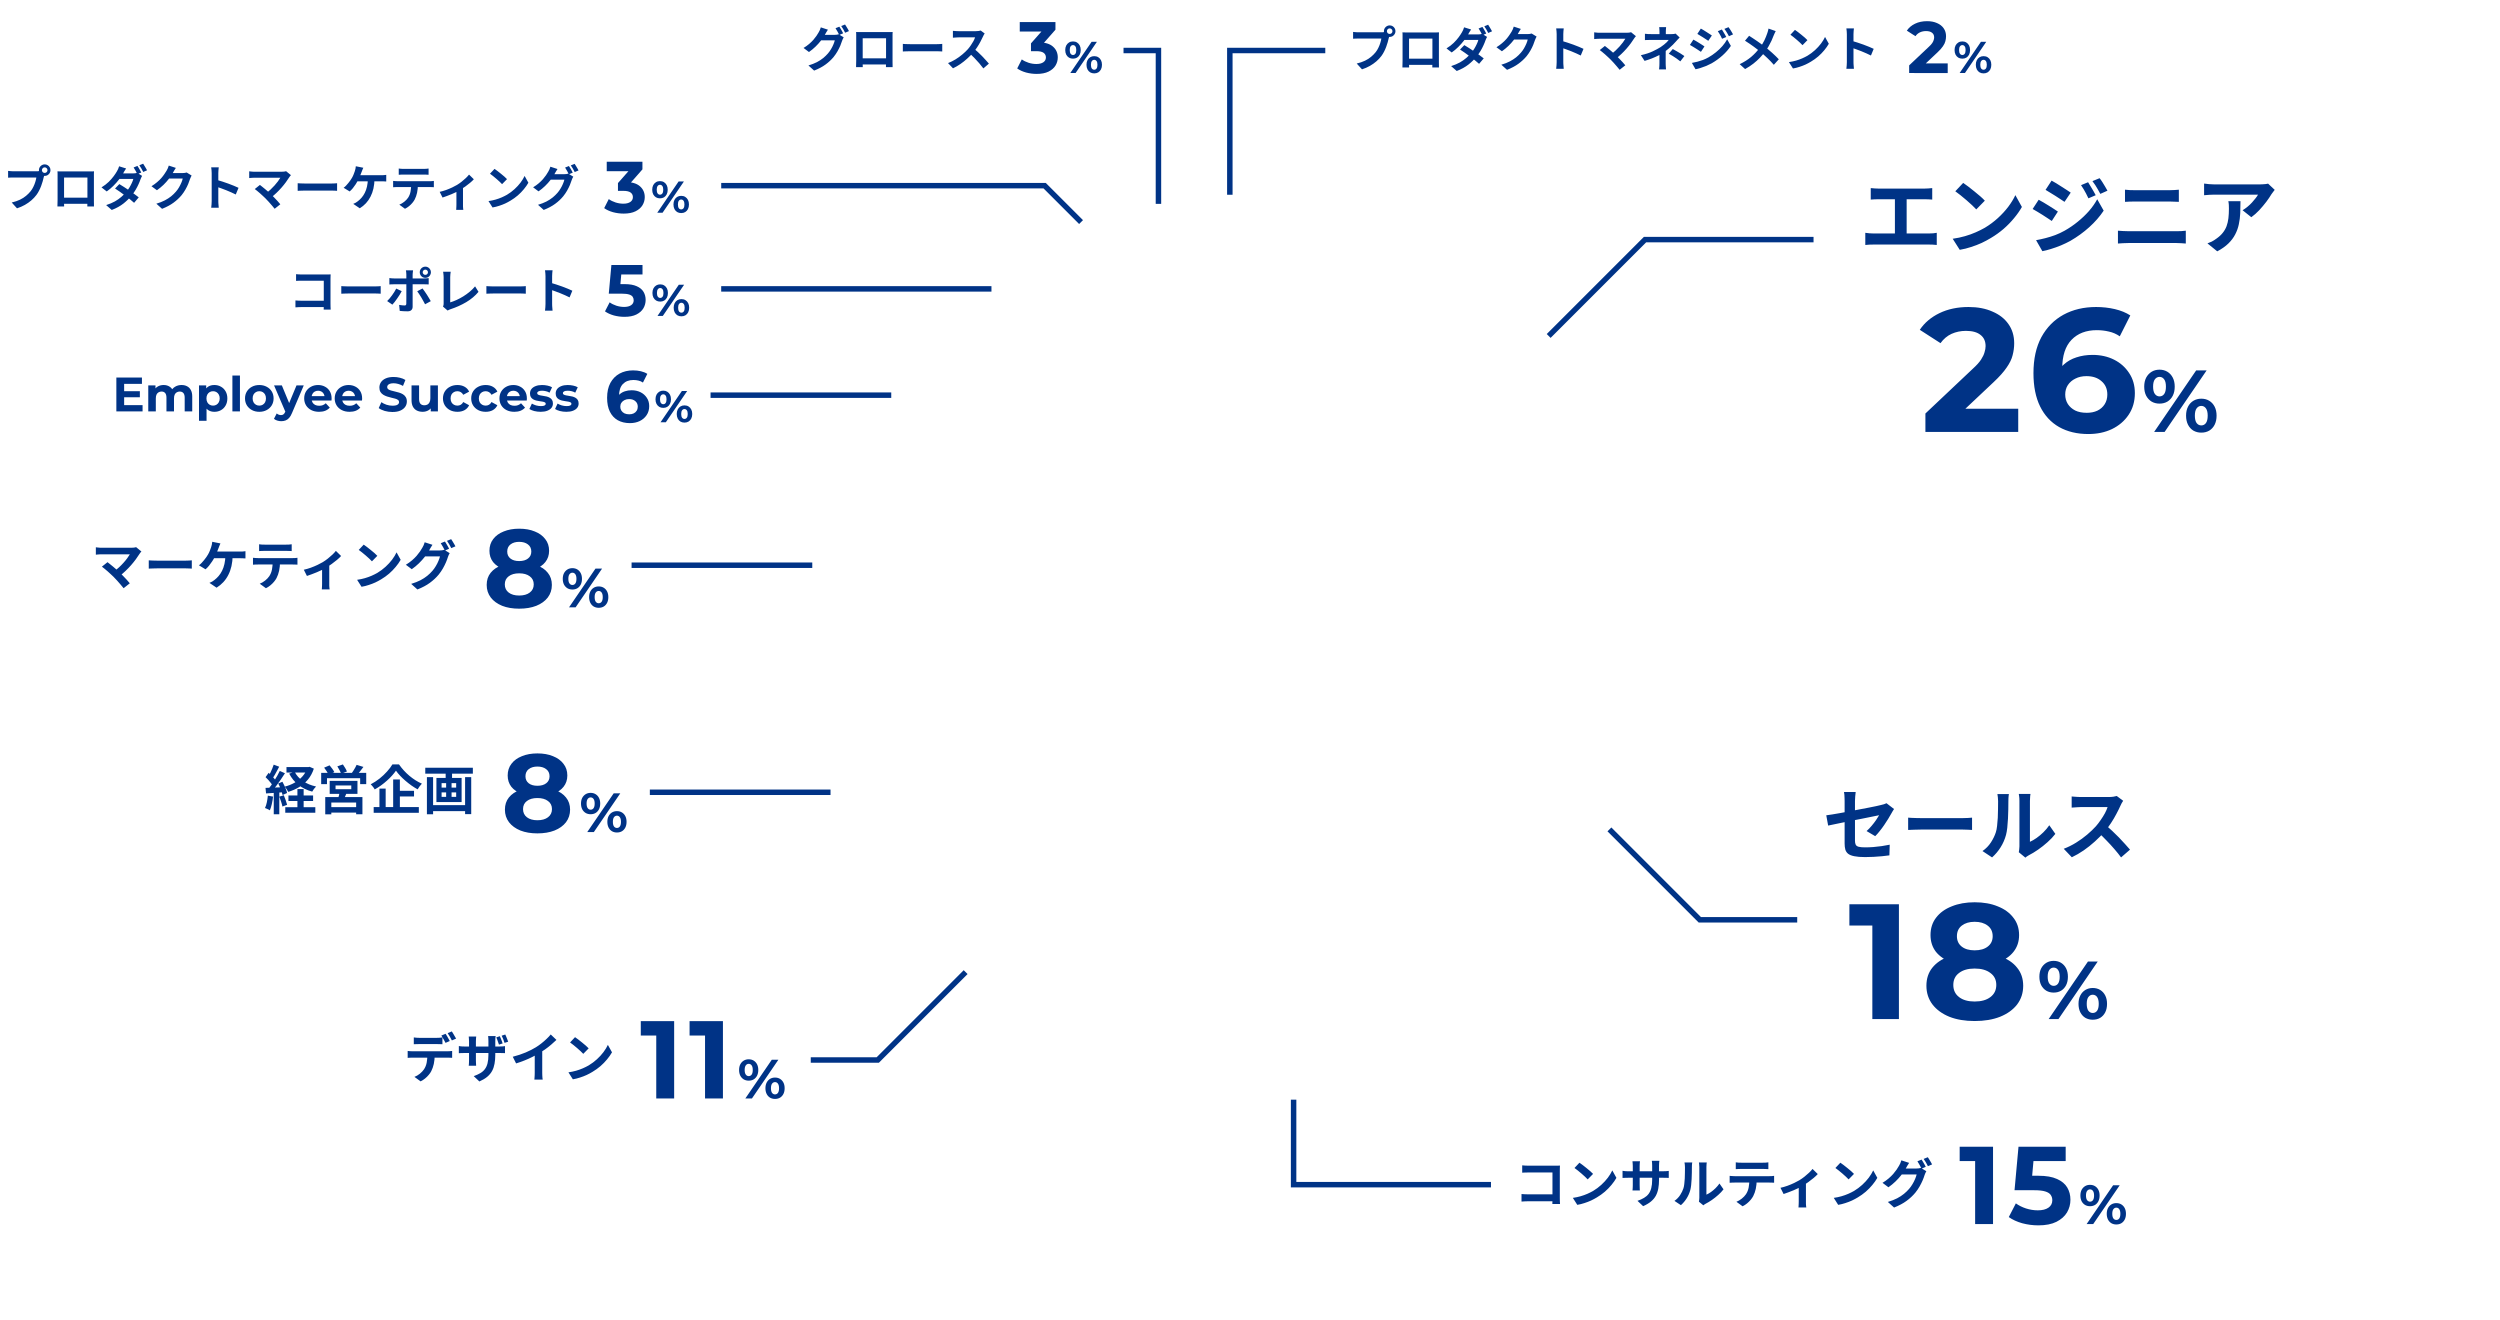 <svg fill="none" height="436" viewBox="0 0 826 436" width="826" xmlns="http://www.w3.org/2000/svg" xmlns:xlink="http://www.w3.org/1999/xlink"><clipPath id="a"><path d="m0 0h826v436h-826z"/></clipPath><g clip-path="url(#a)"><g fill="#003386"><path d="m618.094 62.146c.37.037.804.074 1.303.111.499.037.942.055 1.33.055h15.076c.425 0 .869-.018 1.331-.055.461-.037.886-.074 1.274-.111v3.797c-.406-.037-.84-.065-1.302-.083s-.896-.028-1.303-.028h-15.076c-.369 0-.813.009-1.33.028s-.952.046-1.303.083zm7.982 17.044v-14.91h3.88v14.91zm-9.783-2.272c.443.074.905.129 1.386.166.48.037.933.055 1.358.055h18.263c.499 0 .97-.018 1.413-.055.444-.055.841-.111 1.192-.166v4.019c-.407-.056-.859-.092-1.358-.111s-.915-.028-1.247-.028h-18.263c-.407 0-.85.009-1.331.028-.48.018-.951.055-1.413.111zm32.342-16.49c.48.333 1.044.739 1.69 1.219.647.48 1.312 1.007 1.996 1.58.702.554 1.358 1.099 1.967 1.635.61.536 1.109 1.016 1.497 1.441l-2.827 2.882c-.351-.388-.813-.85-1.386-1.386-.572-.536-1.191-1.09-1.856-1.663-.666-.573-1.321-1.118-1.968-1.635s-1.22-.952-1.718-1.302zm-3.464 18.457c1.441-.203 2.799-.49 4.073-.859 1.275-.369 2.458-.794 3.548-1.275s2.088-.979 2.993-1.496c1.57-.942 3.011-2.014 4.323-3.215s2.457-2.448 3.437-3.741c.979-1.312 1.755-2.587 2.328-3.825l2.161 3.908c-.702 1.238-1.57 2.476-2.605 3.714-1.016 1.238-2.171 2.42-3.464 3.547-1.293 1.109-2.688 2.106-4.185 2.993-.942.573-1.958 1.118-3.048 1.635-1.09.499-2.245.942-3.464 1.33-1.201.406-2.458.721-3.77.942zm44.729-18.679c.259.388.536.841.832 1.358.314.499.619 1.007.914 1.524.296.499.554.97.776 1.413l-2.411 1.025c-.277-.591-.536-1.118-.776-1.58-.24-.48-.499-.942-.776-1.386-.259-.462-.554-.924-.887-1.386zm3.797-1.33c.296.351.6.776.915 1.275.314.499.618.998.914 1.496.296.499.554.952.776 1.358l-2.356 1.053c-.295-.573-.582-1.09-.859-1.552-.258-.462-.526-.905-.803-1.33-.278-.425-.592-.868-.943-1.33zm-15.852.804c.462.24.979.536 1.552.887s1.155.721 1.746 1.109c.591.37 1.154.73 1.69 1.081.536.333.979.628 1.331.887l-2.051 3.049c-.388-.259-.85-.564-1.386-.915-.517-.351-1.072-.711-1.663-1.081-.573-.369-1.145-.721-1.718-1.053-.554-.351-1.053-.656-1.497-.914zm-5.127 19.677c1.034-.185 2.088-.416 3.159-.693 1.072-.277 2.134-.61 3.187-.998 1.053-.406 2.079-.887 3.076-1.441 1.571-.887 3.03-1.885 4.379-2.993 1.367-1.109 2.596-2.282 3.686-3.52 1.09-1.256 1.995-2.55 2.716-3.88l2.134 3.769c-1.275 1.921-2.864 3.741-4.767 5.46-1.884 1.7-3.963 3.205-6.235 4.517-.943.517-1.977 1.016-3.104 1.496-1.127.462-2.236.859-3.326 1.192-1.071.333-2.014.573-2.827.721zm.859-13.358c.462.24.988.536 1.58.887.591.351 1.182.711 1.773 1.081.591.351 1.146.702 1.663 1.053.536.333.979.628 1.33.887l-2.023 3.104c-.406-.277-.877-.591-1.413-.942-.517-.351-1.072-.711-1.663-1.081-.573-.369-1.145-.721-1.718-1.053-.554-.351-1.063-.647-1.524-.887zm28.517-3.326c.499.056 1.044.102 1.635.139.61.018 1.146.028 1.608.028h1.552 2.134 2.355 2.3 1.94 1.192c.554 0 1.109-.018 1.663-.055.554-.037 1.025-.074 1.413-.111v4.019c-.388-.018-.877-.037-1.469-.055-.591-.037-1.127-.056-1.607-.056-.24 0-.656 0-1.247 0-.573 0-1.247 0-2.023 0s-1.589 0-2.439 0c-.831 0-1.635 0-2.411 0s-1.46 0-2.051 0-1.016 0-1.275 0c-.535 0-1.099.009-1.69.028-.591.018-1.118.046-1.58.083zm-2.328 13.552c.555.037 1.127.074 1.718.111.61.037 1.192.055 1.746.055h1.331 2.272 2.855 3.02 2.827 2.273 1.33c.48 0 .988-.009 1.524-.028.555-.037 1.063-.083 1.525-.139v4.24c-.481-.055-1.007-.092-1.58-.111-.573-.037-1.063-.055-1.469-.055-.24 0-.684 0-1.33 0-.628 0-1.386 0-2.273 0-.868 0-1.81 0-2.827 0-.997 0-2.004 0-3.02 0s-1.968 0-2.855 0c-.868 0-1.626 0-2.272 0-.647 0-1.09 0-1.331 0-.554 0-1.145.018-1.773.055-.61.018-1.173.055-1.691.111zm51.797-13.496c-.148.185-.333.425-.554.721-.222.277-.398.517-.527.721-.425.721-.988 1.552-1.69 2.494-.703.924-1.479 1.847-2.328 2.771-.85.905-1.728 1.681-2.633 2.328l-2.882-2.3c.554-.333 1.099-.721 1.635-1.164.535-.443 1.025-.905 1.469-1.386.461-.499.859-.97 1.191-1.413.351-.443.619-.841.804-1.192-.24 0-.647 0-1.22 0-.572 0-1.256 0-2.05 0-.795 0-1.654 0-2.578 0-.905 0-1.81 0-2.716 0-.905 0-1.764 0-2.577 0-.794 0-1.487 0-2.078 0-.573 0-.98 0-1.22 0-.573 0-1.118.018-1.635.056-.517.037-1.099.083-1.746.139v-3.852c.536.074 1.09.139 1.663.194.573.056 1.145.083 1.718.083h1.275 2.162 2.688 2.854 2.661 2.106 1.192c.258 0 .572-.009.942-.028.37-.018.73-.046 1.081-.083.369-.037.637-.083.804-.139zm-11.307 3.741c0 1.367-.028 2.688-.083 3.963-.056 1.275-.213 2.503-.472 3.686-.24 1.164-.637 2.272-1.191 3.326-.536 1.053-1.284 2.051-2.245 2.993-.961.942-2.189 1.811-3.686 2.605l-3.242-2.633c.443-.148.914-.342 1.413-.582.499-.259.998-.573 1.497-.942.886-.61 1.598-1.256 2.133-1.94.555-.684.98-1.423 1.275-2.217.296-.813.499-1.69.61-2.633.111-.961.166-2.005.166-3.132 0-.425-.009-.831-.027-1.219-.019-.406-.074-.831-.167-1.275z"/><path d="m636.155 142.71v-6.087l15.651-14.781c1.237-1.121 2.145-2.126 2.725-3.015.579-.888.966-1.7 1.159-2.434.232-.735.348-1.411.348-2.029 0-1.623-.56-2.86-1.681-3.71-1.082-.889-2.686-1.333-4.811-1.333-1.701 0-3.285.328-4.754.985-1.43.657-2.647 1.681-3.652 3.072l-6.84-4.405c1.546-2.319 3.71-4.154 6.493-5.507 2.782-1.353 5.989-2.029 9.622-2.029 3.014 0 5.642.502 7.884 1.507 2.28.966 4.038 2.338 5.275 4.116 1.275 1.778 1.913 3.903 1.913 6.376 0 1.314-.174 2.628-.522 3.942-.309 1.275-.966 2.628-1.971 4.058-.966 1.43-2.396 3.034-4.29 4.811l-12.984 12.231-1.797-3.42h22.897v7.652zm53.843.696c-3.71 0-6.937-.773-9.681-2.319-2.705-1.546-4.792-3.807-6.26-6.782-1.469-2.976-2.203-6.647-2.203-11.014 0-4.676.87-8.637 2.609-11.884 1.777-3.246 4.212-5.719 7.304-7.419 3.13-1.701 6.724-2.551 10.781-2.551 2.165 0 4.232.232 6.203.696 1.971.463 3.671 1.159 5.101 2.087l-3.478 6.898c-1.121-.773-2.319-1.295-3.594-1.565-1.275-.31-2.608-.464-4-.464-3.516 0-6.299 1.063-8.347 3.188s-3.072 5.275-3.072 9.449v2.318c.038.851.154 1.701.348 2.551l-2.609-2.435c.734-1.507 1.681-2.763 2.84-3.768 1.16-1.043 2.532-1.816 4.116-2.318 1.623-.541 3.401-.812 5.333-.812 2.628 0 4.985.522 7.072 1.565 2.087 1.044 3.749 2.512 4.985 4.406 1.276 1.893 1.913 4.116 1.913 6.666 0 2.744-.695 5.14-2.087 7.188-1.352 2.01-3.188 3.575-5.506 4.695-2.281 1.083-4.87 1.624-7.768 1.624zm-.522-7.014c1.314 0 2.473-.232 3.478-.696 1.044-.502 1.855-1.217 2.435-2.145.58-.927.869-1.99.869-3.188 0-1.855-.637-3.324-1.913-4.406-1.236-1.12-2.898-1.681-4.985-1.681-1.391 0-2.608.271-3.652.812-1.043.502-1.874 1.217-2.492 2.145-.58.888-.87 1.932-.87 3.13 0 1.159.29 2.203.87 3.13.579.889 1.391 1.604 2.434 2.145 1.044.502 2.319.754 3.826.754zm22.253 6.318 13.887-20.337h3.457l-13.887 20.337zm1.772-9.355c-.988 0-1.859-.223-2.614-.668-.756-.465-1.356-1.114-1.802-1.947-.426-.852-.639-1.849-.639-2.992s.213-2.131.639-2.963c.446-.833 1.046-1.482 1.802-1.947.755-.465 1.626-.697 2.614-.697s1.86.232 2.615.697 1.346 1.114 1.772 1.947c.426.832.639 1.82.639 2.963s-.213 2.14-.639 2.992c-.426.833-1.017 1.482-1.772 1.947-.755.445-1.627.668-2.615.668zm0-2.382c.639 0 1.153-.262 1.54-.785.387-.542.581-1.355.581-2.44s-.194-1.888-.581-2.411c-.387-.543-.901-.814-1.54-.814-.62 0-1.133.271-1.54.814-.387.523-.581 1.326-.581 2.411 0 1.065.194 1.869.581 2.411.407.543.92.814 1.54.814zm13.8 11.969c-.968 0-1.84-.222-2.615-.668-.755-.465-1.346-1.114-1.772-1.946-.426-.853-.639-1.85-.639-2.993 0-1.142.213-2.13.639-2.963s1.017-1.482 1.772-1.947c.775-.464 1.647-.697 2.615-.697 1.007 0 1.889.233 2.644.697.755.465 1.346 1.114 1.772 1.947s.639 1.821.639 2.963c0 1.143-.213 2.14-.639 2.993-.426.832-1.017 1.481-1.772 1.946-.755.446-1.637.668-2.644.668zm0-2.382c.639 0 1.153-.261 1.54-.784.387-.543.581-1.356.581-2.441 0-1.065-.194-1.869-.581-2.411s-.901-.814-1.54-.814c-.62 0-1.133.272-1.54.814-.387.523-.581 1.327-.581 2.411 0 1.085.194 1.898.581 2.441.407.523.92.784 1.54.784z"/><path d="m458.231 10.304c0 .256.09.474.271.655.181.17.394.256.639.256.256 0 .475-.085.656-.256.181-.181.271-.4.271-.655s-.09-.474-.271-.655c-.181-.181-.4-.272-.656-.272-.245 0-.458.091-.639.272-.181.181-.271.399-.271.655zm-.991 0c0-.352.085-.671.256-.959.181-.298.415-.533.703-.703.287-.17.602-.256.942-.256.352 0 .672.085.959.256.299.17.533.405.703.703.171.288.256.607.256.959 0 .341-.085.655-.256.943-.17.288-.404.522-.703.703-.287.171-.607.256-.959.256-.34 0-.655-.085-.942-.256-.288-.181-.522-.415-.703-.703-.171-.288-.256-.602-.256-.943zm1.933 1.262c-.074.149-.138.33-.191.543-.054.202-.107.389-.16.559-.085.394-.197.836-.336 1.326-.138.479-.303.98-.495 1.502-.192.522-.421 1.039-.687 1.55-.256.511-.549.991-.879 1.438-.479.639-1.039 1.236-1.678 1.79-.639.554-1.353 1.055-2.141 1.502-.789.448-1.657.826-2.605 1.135l-1.742-1.918c1.066-.256 1.982-.57 2.749-.943s1.433-.799 1.997-1.278c.575-.479 1.082-.991 1.518-1.534.352-.448.65-.932.895-1.454.256-.522.464-1.044.623-1.566.171-.533.288-1.028.352-1.486-.16 0-.426 0-.799 0-.362 0-.794 0-1.294 0-.49 0-1.007 0-1.55 0-.533 0-1.05 0-1.551 0-.5 0-.953 0-1.358 0-.394 0-.687 0-.879 0-.373 0-.735.005-1.086.016-.341.011-.613.027-.815.048v-2.253c.159.021.351.043.575.064.234.021.469.037.703.048.245.011.453.016.623.016h.719 1.103 1.294 1.359 1.278 1.023.623c.16 0 .352-.005.575-.016.235-.011.458-.048.671-.112zm4.203-.879c.33.011.639.021.927.032h.767.783 1.262 1.534 1.63 1.55 1.247.783.719c.288-.011.575-.021.863-.032-.011.245-.021.506-.032.783v.767.703 1.119 1.374 1.454 1.39 1.119.671.607c.011.234.016.474.016.719v.623c.011.171.016.261.016.272h-2.205c0-.021 0-.149 0-.384.01-.245.016-.533.016-.863.01-.33.016-.639.016-.927 0-.139 0-.373 0-.703 0-.33 0-.719 0-1.167 0-.448 0-.921 0-1.422s0-.991 0-1.47 0-.916 0-1.31 0-.709 0-.943c0-.234 0-.352 0-.352h-7.719v.352.943 1.31 1.47 1.422 1.167.703.655.687c.011.224.016.41.016.559v.272h-2.205c0-.021 0-.112 0-.272.011-.16.016-.357.016-.591.011-.234.016-.474.016-.719.011-.245.016-.463.016-.655 0-.139 0-.362 0-.671 0-.32 0-.698 0-1.135s0-.895 0-1.374c0-.49 0-.98 0-1.47 0-.49 0-.948 0-1.374 0-.437 0-.81 0-1.119 0-.309 0-.533 0-.671 0-.224 0-.479 0-.767 0-.298-.011-.559-.032-.783zm10.691 8.693v2.045h-9.604v-2.045zm15.724-10.483c.138.181.282.41.431.687.16.266.315.533.464.799s.271.501.367.703l-1.278.543c-.16-.33-.357-.703-.591-1.119-.224-.426-.442-.794-.656-1.103zm1.885-.735c.139.202.288.442.448.719.17.266.33.533.479.799.16.256.283.474.368.655l-1.263.559c-.17-.341-.372-.719-.607-1.135-.234-.415-.463-.772-.687-1.071zm-7.862 6.744c.49.288 1.028.623 1.614 1.007.586.373 1.172.762 1.758 1.167.597.405 1.156.799 1.678 1.183.533.373.985.714 1.358 1.023l-1.534 1.806c-.351-.33-.788-.703-1.31-1.119-.511-.415-1.065-.842-1.662-1.278-.597-.447-1.183-.874-1.758-1.278-.575-.405-1.097-.756-1.566-1.055zm7.511-2.717c-.085.149-.176.33-.272.543-.096.202-.181.405-.255.607-.16.49-.379 1.033-.656 1.63-.266.597-.586 1.209-.958 1.838-.373.628-.799 1.241-1.279 1.838-.745.927-1.651 1.816-2.716 2.669-1.066.842-2.36 1.555-3.883 2.141l-1.854-1.614c1.108-.352 2.072-.756 2.892-1.214.821-.469 1.534-.97 2.142-1.502.607-.533 1.134-1.065 1.582-1.598.362-.426.703-.895 1.022-1.406.32-.522.597-1.039.831-1.55.245-.511.416-.969.512-1.374h-5.402l.735-1.822h4.555c.245 0 .49-.016.735-.048.255-.032.474-.08.655-.144zm-5.273-2.445c-.192.277-.384.575-.576.895-.181.32-.319.565-.415.735-.352.629-.81 1.305-1.374 2.03-.554.724-1.178 1.427-1.87 2.109-.682.682-1.406 1.289-2.173 1.822l-1.726-1.342c.937-.575 1.731-1.183 2.381-1.822.66-.65 1.209-1.273 1.646-1.87.447-.607.804-1.145 1.07-1.614.128-.192.261-.447.4-.767.149-.33.256-.629.319-.895zm21.636 2.333c-.085.149-.175.33-.271.543-.096.202-.181.405-.256.607-.139.469-.336 1.007-.591 1.614-.245.597-.554 1.22-.927 1.87-.362.639-.783 1.257-1.263 1.854-.767.916-1.661 1.747-2.684 2.493-1.012.746-2.269 1.417-3.771 2.014l-1.886-1.694c1.087-.32 2.024-.687 2.812-1.103.789-.415 1.476-.858 2.062-1.326.586-.479 1.108-.985 1.566-1.518.373-.415.714-.884 1.023-1.406.309-.533.575-1.06.799-1.582.223-.522.372-.98.447-1.374h-5.385l.735-1.806h.687 1.071 1.182 1.023.607c.245 0 .49-.016.735-.048.256-.032.474-.08.655-.144zm-5.209-2.525c-.192.277-.378.575-.559.895-.182.32-.32.565-.416.735-.362.639-.81 1.305-1.342 1.998-.522.682-1.119 1.348-1.79 1.998-.671.639-1.385 1.225-2.141 1.758l-1.806-1.326c.703-.437 1.321-.884 1.854-1.342.543-.458 1.012-.911 1.406-1.358.394-.458.73-.895 1.007-1.31.287-.426.532-.804.735-1.135.128-.202.261-.463.399-.783.139-.33.245-.629.32-.895zm11.841 10.93c0-.202 0-.533 0-.991 0-.469 0-1.007 0-1.614 0-.618 0-1.262 0-1.933 0-.671 0-1.316 0-1.934 0-.628 0-1.183 0-1.662s0-.831 0-1.055c0-.277-.016-.597-.048-.959-.021-.362-.059-.682-.112-.959h2.493c-.032.277-.064.586-.096.927-.032.33-.048.66-.048.991v1.214 1.71 1.902 1.854 1.566.943c0 .149.006.362.016.639.011.266.032.543.064.831.032.288.053.543.064.767h-2.493c.043-.32.08-.692.112-1.119.032-.426.048-.799.048-1.119zm1.71-6.967c.532.139 1.129.32 1.79.543.66.213 1.326.442 1.997.687s1.3.49 1.886.735c.596.234 1.092.453 1.486.655l-.911 2.205c-.448-.234-.943-.469-1.486-.703-.544-.245-1.097-.479-1.662-.703-.554-.224-1.103-.431-1.646-.623-.533-.192-1.017-.362-1.454-.511zm24.481-1.566c-.117.128-.224.245-.32.352-.085.106-.159.213-.223.32-.32.511-.698 1.065-1.135 1.662s-.921 1.198-1.454 1.806-1.097 1.193-1.694 1.758c-.586.565-1.193 1.076-1.822 1.534l-1.582-1.486c.533-.362 1.034-.762 1.502-1.198.48-.447.922-.9 1.327-1.358.415-.458.783-.905 1.102-1.342.32-.437.586-.836.799-1.198-.213 0-.495 0-.847 0-.351 0-.761 0-1.23 0-.458 0-.943 0-1.454 0-.512 0-1.023 0-1.534 0-.501 0-.98 0-1.438 0-.448 0-.842 0-1.183 0-.33 0-.586 0-.767 0-.213 0-.442.005-.687.016-.234.011-.458.027-.671.048s-.373.037-.48.048v-2.237c.139.011.315.032.528.064.223.032.452.053.687.064.234.011.442.016.623.016h.703 1.199 1.47 1.598 1.566 1.342.991c.628 0 1.124-.059 1.486-.176zm-8.437 7.654c-.235-.234-.506-.49-.815-.767-.299-.288-.613-.575-.943-.863-.32-.288-.634-.554-.943-.799-.298-.256-.57-.469-.815-.639l1.694-1.358c.213.16.463.357.751.591.298.234.613.49.943.767.33.277.666.565 1.006.863.341.298.666.591.975.879.352.341.714.709 1.087 1.103.383.394.746.778 1.087 1.151.351.373.649.719.894 1.039l-1.869 1.486c-.224-.298-.512-.644-.863-1.039-.341-.405-.703-.82-1.087-1.246-.383-.426-.751-.815-1.102-1.167zm18.408-10.643c-.021.192-.042.426-.064.703-.021.266-.031.522-.031.767v.575.639.575h-2.094c0-.171 0-.357 0-.559s0-.41 0-.623c0-.213 0-.415 0-.607 0-.256-.01-.517-.032-.783-.01-.266-.032-.495-.064-.687zm4.475 3.436c-.203.202-.421.426-.655.671-.224.245-.421.463-.592.655-.287.33-.628.692-1.022 1.087-.384.384-.805.772-1.263 1.167-.447.394-.916.767-1.406 1.119-.575.405-1.22.794-1.934 1.167-.713.362-1.47.703-2.269 1.023-.799.309-1.614.586-2.445.831l-1.23-1.886c1.545-.341 2.844-.762 3.899-1.262s1.928-.969 2.621-1.406c.405-.277.783-.554 1.134-.831.352-.277.661-.549.927-.815.266-.277.474-.522.623-.735-.138 0-.362 0-.671 0s-.66 0-1.055 0c-.394 0-.804 0-1.23 0s-.831 0-1.214 0c-.384 0-.72 0-1.007 0-.288 0-.49 0-.607 0-.182 0-.405.005-.672.016-.266 0-.527.005-.783.016-.245 0-.452.011-.623.032v-2.093c.309.043.655.075 1.039.096.394.011.73.016 1.007.016h.671 1.182 1.438 1.455 1.246.783c.245 0 .48-.011.703-.032.235-.032.442-.074.623-.128zm-4.602 3.484v1.087c0 .426-.006.879-.016 1.358v1.406 1.151c0 .213.005.447.016.703.01.256.026.501.048.735.021.234.037.437.047.607h-2.301c.022-.149.043-.346.064-.591.022-.234.038-.479.048-.735.011-.266.016-.506.016-.719 0-.298 0-.639 0-1.023 0-.384 0-.767 0-1.151 0-.394 0-.762 0-1.103s0-.634 0-.879zm4.825 4.394c-.458-.373-.889-.698-1.294-.975-.405-.288-.81-.554-1.214-.799-.405-.256-.842-.511-1.311-.767l1.327-1.534c.49.266.926.511 1.31.735.383.213.772.442 1.167.687.394.245.846.543 1.358.895zm13.727-10.531c.149.224.309.485.48.783.181.288.356.581.527.879.17.288.32.559.447.815l-1.39.591c-.16-.341-.309-.644-.447-.911-.139-.277-.288-.543-.448-.799-.149-.266-.319-.533-.511-.799zm2.189-.767c.171.202.347.447.528.735.181.288.357.575.527.863.171.288.32.549.448.783l-1.359.607c-.17-.33-.335-.628-.495-.895-.149-.266-.304-.522-.464-.767-.159-.245-.34-.501-.543-.767zm-9.14.463c.266.138.565.309.895.511.33.202.666.415 1.007.639.34.213.665.421.974.623.309.192.565.362.767.511l-1.182 1.758c-.224-.149-.49-.325-.799-.527-.298-.202-.618-.41-.959-.623-.33-.213-.66-.415-.991-.607-.319-.202-.607-.378-.863-.527zm-2.956 11.346c.596-.106 1.203-.24 1.821-.4s1.231-.352 1.838-.575c.607-.234 1.199-.511 1.774-.831.905-.511 1.747-1.087 2.525-1.726.788-.639 1.496-1.316 2.125-2.029.629-.724 1.151-1.47 1.566-2.237l1.23 2.173c-.735 1.108-1.651 2.157-2.748 3.148-1.087.98-2.285 1.848-3.596 2.605-.543.298-1.139.586-1.789.863-.65.266-1.289.495-1.918.687-.618.192-1.161.33-1.63.415zm.495-7.702c.266.139.57.309.911.511.341.203.682.41 1.023.623.341.202.66.405.958.607.309.192.565.362.767.511l-1.166 1.79c-.234-.16-.506-.341-.815-.543-.298-.202-.618-.41-.959-.623-.33-.213-.66-.415-.991-.607-.319-.202-.612-.373-.879-.511zm27.198-2.812c-.107.181-.224.421-.352.719-.128.288-.234.527-.319.719-.192.533-.432 1.113-.719 1.742-.288.618-.613 1.241-.975 1.87-.362.628-.762 1.23-1.199 1.806-.49.65-1.049 1.305-1.678 1.966-.618.65-1.326 1.289-2.125 1.918s-1.715 1.23-2.748 1.806l-1.79-1.614c1.459-.703 2.716-1.497 3.771-2.381 1.055-.895 1.998-1.896 2.828-3.004.65-.82 1.167-1.641 1.551-2.461.394-.831.724-1.646.99-2.445.085-.213.16-.458.224-.735.075-.288.128-.533.16-.735zm-8.789 1.55c.405.245.831.522 1.278.831.458.298.916.607 1.375.927.468.32.91.634 1.326.943.426.309.809.591 1.15.847.853.671 1.684 1.369 2.493 2.093.81.724 1.54 1.433 2.189 2.125l-1.645 1.822c-.704-.81-1.417-1.555-2.142-2.237-.724-.692-1.507-1.39-2.349-2.093-.287-.245-.618-.511-.991-.799-.372-.288-.777-.591-1.214-.911-.426-.32-.879-.639-1.358-.959-.48-.33-.97-.65-1.47-.959zm15.149-1.95c.277.192.602.426.975.703.372.277.756.581 1.15.911.405.32.783.634 1.135.943.351.309.639.586.863.831l-1.63 1.662c-.203-.224-.469-.49-.799-.799-.331-.309-.688-.629-1.071-.959-.384-.33-.762-.644-1.135-.943-.372-.298-.703-.549-.99-.751zm-1.998 10.643c.831-.117 1.614-.282 2.349-.495.735-.213 1.417-.458 2.046-.735.628-.277 1.204-.565 1.726-.863.905-.543 1.736-1.161 2.492-1.854.757-.693 1.417-1.412 1.982-2.157.565-.756 1.012-1.491 1.342-2.205l1.247 2.253c-.405.714-.906 1.427-1.502 2.141-.586.714-1.252 1.395-1.998 2.045-.746.639-1.55 1.214-2.413 1.726-.543.33-1.129.644-1.758.943-.628.288-1.294.543-1.997.767-.693.234-1.417.415-2.173.543zm19.144-.032c0-.202 0-.533 0-.991 0-.469 0-1.007 0-1.614 0-.618 0-1.262 0-1.933 0-.671 0-1.316 0-1.934 0-.628 0-1.183 0-1.662s0-.831 0-1.055c0-.277-.016-.597-.048-.959-.021-.362-.058-.682-.112-.959h2.493c-.032.277-.064.586-.096.927-.032.33-.048.66-.048.991v1.214 1.71 1.902 1.854 1.566.943c0 .149.006.362.016.639.011.266.032.543.064.831.032.288.054.543.064.767h-2.493c.043-.32.08-.692.112-1.119.032-.426.048-.799.048-1.119zm1.71-6.967c.533.139 1.129.32 1.79.543.66.213 1.326.442 1.997.687s1.3.49 1.886.735c.596.234 1.092.453 1.486.655l-.911 2.205c-.447-.234-.943-.469-1.486-.703-.543-.245-1.097-.479-1.662-.703-.554-.224-1.103-.431-1.646-.623-.532-.192-1.017-.362-1.454-.511z"/><path d="m630.786 24.13v-2.527l6.499-6.138c.514-.465.891-.883 1.132-1.252.24-.369.401-.706.481-1.011.096-.305.144-.586.144-.842 0-.674-.232-1.187-.698-1.54-.449-.369-1.115-.554-1.997-.554-.707 0-1.364.136-1.974.409-.594.273-1.099.698-1.517 1.276l-2.84-1.829c.642-.963 1.541-1.725 2.696-2.287s2.487-.842 3.996-.842c1.251 0 2.342.209 3.273.626.947.401 1.677.971 2.19 1.709.53.738.795 1.621.795 2.648 0 .546-.073 1.091-.217 1.637-.128.529-.401 1.091-.818 1.685-.402.594-.995 1.26-1.781 1.998l-5.392 5.079-.746-1.42h9.507v3.177zm16.671 0 7.048-10.322h1.755l-7.048 10.322zm.9-4.748c-.502 0-.944-.113-1.327-.339-.384-.236-.688-.565-.915-.988-.216-.432-.324-.939-.324-1.519 0-.58.108-1.081.324-1.504.227-.423.531-.752.915-.988.383-.236.825-.354 1.327-.354.501 0 .943.118 1.327.354.383.236.683.565.899.988s.325.924.325 1.504c0 .58-.109 1.086-.325 1.519-.216.423-.516.752-.899.988-.384.226-.826.339-1.327.339zm0-1.209c.324 0 .585-.133.781-.398.197-.275.295-.688.295-1.239s-.098-.959-.295-1.224c-.196-.275-.457-.413-.781-.413-.315 0-.575.138-.782.413-.196.265-.295.673-.295 1.224 0 .541.099.949.295 1.224.207.275.467.413.782.413zm7.004 6.075c-.492 0-.934-.113-1.327-.339-.384-.236-.684-.565-.9-.988-.216-.433-.324-.939-.324-1.519s.108-1.081.324-1.504.516-.752.9-.988c.393-.236.835-.354 1.327-.354.511 0 .958.118 1.342.354.383.236.683.565.899.988s.324.924.324 1.504-.108 1.086-.324 1.519c-.216.423-.516.752-.899.988-.384.226-.831.339-1.342.339zm0-1.209c.324 0 .585-.133.781-.398.197-.275.295-.688.295-1.239 0-.541-.098-.949-.295-1.224-.196-.275-.457-.413-.781-.413-.315 0-.575.138-.782.413-.196.266-.295.673-.295 1.224s.099.963.295 1.239c.207.265.467.398.782.398z"/><path d="m277.316 8.814c.138.192.282.421.431.687.16.266.314.533.463.799.15.266.272.501.368.703l-1.278.543c-.16-.33-.357-.703-.592-1.119-.223-.426-.442-.794-.655-1.103zm1.885-.719c.139.192.288.426.448.703.17.266.33.533.479.799.16.256.282.479.367.671l-1.262.543c-.17-.341-.373-.719-.607-1.135-.235-.415-.464-.772-.687-1.071zm-.447 4.235c-.096.149-.192.33-.288.543-.096.202-.176.405-.24.607-.138.469-.335 1.007-.591 1.614-.256.597-.565 1.214-.927 1.854-.362.639-.788 1.262-1.278 1.87-.757.916-1.646 1.747-2.669 2.493-1.012.746-2.269 1.417-3.771 2.013l-1.886-1.694c1.087-.33 2.024-.698 2.813-1.103.788-.415 1.475-.863 2.061-1.342s1.108-.985 1.566-1.518c.362-.415.698-.884 1.007-1.406.32-.522.586-1.044.799-1.566.224-.522.378-.98.463-1.374h-5.385l.735-1.806h.687 1.071 1.167 1.038.592c.255 0 .506-.016.751-.048.255-.043.468-.091.639-.144zm-5.21-2.525c-.192.277-.378.575-.559.895s-.32.565-.416.735c-.362.639-.809 1.305-1.342 1.998-.532.682-1.134 1.348-1.806 1.998-.66.639-1.374 1.225-2.141 1.758l-1.79-1.342c.704-.426 1.321-.868 1.854-1.326s.996-.911 1.39-1.358c.394-.458.735-.895 1.023-1.31.288-.426.527-.81.719-1.151.128-.192.261-.447.4-.767.149-.33.255-.629.319-.895zm9.317.767c.33.011.639.021.926.032h.767.783 1.263 1.534 1.63 1.55 1.246.783.719c.288-.011.576-.021.863-.032-.01.245-.021.506-.032.783v.767.703 1.119 1.374 1.454 1.39 1.119.671.607c.011.234.016.474.016.719v.623c.011.171.016.261.016.272h-2.205c0-.021 0-.149 0-.384.011-.245.016-.533.016-.863.011-.33.016-.639.016-.927 0-.139 0-.373 0-.703 0-.33 0-.719 0-1.167 0-.448 0-.921 0-1.422s0-.991 0-1.47 0-.916 0-1.31c0-.394 0-.709 0-.943 0-.234 0-.351 0-.351h-7.718v.351.943 1.31 1.47 1.422 1.167.703.655.687c.01.224.016.41.016.559v.272h-2.205c0-.021 0-.112 0-.272.01-.16.016-.357.016-.591.01-.234.015-.474.015-.719.011-.245.016-.464.016-.655 0-.139 0-.362 0-.671 0-.32 0-.698 0-1.135 0-.437 0-.895 0-1.374 0-.49 0-.98 0-1.47 0-.49 0-.948 0-1.374 0-.437 0-.81 0-1.119 0-.309 0-.533 0-.671 0-.224 0-.479 0-.767 0-.298-.01-.559-.031-.783zm10.69 8.693v2.046h-9.604v-2.046zm4.746-4.762c.192.011.437.027.735.048.298.011.607.021.927.032.33.011.634.016.911.016h.991 1.278 1.438 1.486 1.391 1.166.831c.373 0 .724-.011 1.055-.032.33-.032.602-.053.815-.064v2.509c-.181-.011-.453-.027-.815-.048-.363-.021-.714-.032-1.055-.032-.202 0-.479 0-.831 0-.351 0-.746 0-1.182 0-.437 0-.901 0-1.391 0-.479 0-.969 0-1.47 0s-.985 0-1.454 0c-.458 0-.884 0-1.278 0-.384 0-.709 0-.975 0-.458 0-.927.011-1.406.032-.48.011-.869.027-1.167.048zm27.041-3.436c-.064.096-.16.245-.288.447-.117.202-.207.389-.271.559-.224.501-.501 1.06-.831 1.678-.32.618-.687 1.241-1.103 1.87-.405.618-.836 1.198-1.294 1.742-.597.671-1.257 1.337-1.982 1.998-.713.65-1.47 1.252-2.269 1.806-.788.543-1.598 1.012-2.429 1.406l-1.646-1.726c.863-.33 1.7-.746 2.509-1.246.81-.501 1.561-1.044 2.253-1.63.693-.586 1.289-1.156 1.79-1.71.352-.405.682-.836.991-1.294.319-.458.602-.911.847-1.358.245-.458.426-.879.543-1.262-.106 0-.298 0-.575 0s-.602 0-.975 0c-.362 0-.746 0-1.15 0-.405 0-.794 0-1.167 0-.362 0-.682 0-.959 0s-.474 0-.591 0c-.224 0-.458.011-.703.032-.245.011-.48.027-.703.048-.213.011-.378.021-.496.032v-2.269c.16.011.357.027.592.048.234.021.468.037.703.048.245.011.447.016.607.016h.655 1.023 1.182 1.183.991.607c.351 0 .671-.021.959-.064.298-.043.527-.09.687-.144zm-3.579 4.97c.415.33.857.714 1.326 1.151.469.437.932.889 1.39 1.358.458.469.879.921 1.263 1.358.394.426.724.799.99 1.119l-1.821 1.582c-.394-.543-.847-1.108-1.359-1.694-.5-.586-1.033-1.167-1.598-1.742-.554-.586-1.118-1.14-1.693-1.662z"/><path d="m342.512 24.419c-1.172 0-2.335-.152-3.49-.457-1.156-.321-2.134-.77-2.937-1.348l1.517-2.985c.642.465 1.388.834 2.238 1.107.851.273 1.709.409 2.576.409.978 0 1.749-.193 2.31-.578.562-.385.843-.915.843-1.589 0-.642-.249-1.147-.746-1.516-.498-.369-1.3-.554-2.407-.554h-1.782v-2.575l4.694-5.319.433 1.396h-8.833v-3.129h11.794v2.527l-4.67 5.319-1.973-1.131h1.131c2.07 0 3.634.465 4.693 1.396 1.059.931 1.589 2.126 1.589 3.586 0 .947-.249 1.837-.746 2.672-.498.818-1.26 1.484-2.287 1.998s-2.343.77-3.947.77zm11.109-.289 7.049-10.322h1.754l-7.048 10.322zm.9-4.748c-.501 0-.944-.113-1.327-.339-.384-.236-.688-.565-.914-.988-.217-.432-.325-.939-.325-1.519 0-.58.108-1.081.325-1.504.226-.423.53-.752.914-.988.383-.236.826-.354 1.327-.354s.944.118 1.327.354.683.565.899.988c.217.423.325.924.325 1.504 0 .58-.108 1.086-.325 1.519-.216.423-.516.752-.899.988-.383.226-.826.339-1.327.339zm0-1.209c.324 0 .585-.133.781-.398.197-.275.295-.688.295-1.239s-.098-.959-.295-1.224c-.196-.275-.457-.413-.781-.413-.315 0-.575.138-.782.413-.196.265-.295.673-.295 1.224 0 .541.099.949.295 1.224.207.275.467.413.782.413zm7.004 6.075c-.492 0-.934-.113-1.327-.339-.384-.236-.683-.565-.9-.988-.216-.433-.324-.939-.324-1.519s.108-1.081.324-1.504c.217-.423.516-.752.9-.988.393-.236.835-.354 1.327-.354.511 0 .958.118 1.342.354.383.236.683.565.899.988s.325.924.325 1.504-.109 1.086-.325 1.519c-.216.423-.516.752-.899.988-.384.226-.831.339-1.342.339zm0-1.209c.324 0 .585-.133.781-.398.197-.275.295-.688.295-1.239 0-.541-.098-.949-.295-1.224-.196-.275-.457-.413-.781-.413-.315 0-.575.138-.782.413-.196.266-.295.673-.295 1.224s.099.963.295 1.239c.207.265.467.398.782.398z"/><path d="m13.848 56.224c0 .256.091.474.272.655.181.17.394.256.639.256.256 0 .474-.085.655-.256.181-.181.272-.4.272-.655s-.091-.474-.272-.655-.4-.272-.655-.272c-.245 0-.458.09-.639.272s-.272.4-.272.655zm-.991 0c0-.351.085-.671.256-.959.181-.298.415-.533.703-.703.288-.17.602-.256.943-.256.351 0 .671.085.959.256.298.171.533.405.703.703.17.288.256.607.256.959 0 .341-.085.655-.256.943-.171.288-.405.522-.703.703-.288.171-.607.256-.959.256-.341 0-.655-.085-.943-.256-.288-.181-.522-.415-.703-.703-.17-.288-.256-.602-.256-.943zm1.933 1.262c-.074.149-.139.33-.192.543-.053.202-.107.389-.16.559-.085.394-.197.836-.336 1.326-.139.479-.304.98-.495 1.502-.192.522-.421 1.039-.687 1.55-.256.511-.549.991-.879 1.438-.479.639-1.039 1.236-1.678 1.79-.639.554-1.353 1.055-2.141 1.502-.788.447-1.657.826-2.605 1.135l-1.742-1.918c1.065-.256 1.982-.57 2.749-.943.767-.373 1.433-.799 1.997-1.278.575-.479 1.081-.991 1.518-1.534.351-.448.65-.932.895-1.454.256-.522.463-1.044.623-1.566.17-.533.288-1.028.351-1.486-.16 0-.426 0-.799 0-.362 0-.794 0-1.294 0-.49 0-1.007 0-1.55 0-.533 0-1.049 0-1.55 0s-.953 0-1.358 0c-.394 0-.687 0-.879 0-.373 0-.735.005-1.087.016-.341.011-.613.027-.815.048v-2.253c.16.021.352.043.575.064.234.021.469.037.703.048.245.011.453.016.623.016h.719 1.103 1.294 1.358 1.278 1.023.623c.16 0 .351-.005.575-.016.234-.011.458-.048.671-.112zm4.203-.879c.33.011.639.021.927.032h.767.783 1.262 1.534 1.63 1.55 1.246.783.719c.288-.011.575-.021.863-.032-.011.245-.021.506-.032.783v.767.703 1.119 1.374 1.454 1.39 1.119.671.607c.011.234.016.474.016.719v.623c.011.17.016.261.016.272h-2.205c0-.021 0-.149 0-.384.011-.245.016-.533.016-.863.011-.33.016-.639.016-.927 0-.139 0-.373 0-.703 0-.33 0-.719 0-1.167s0-.921 0-1.422 0-.991 0-1.47c0-.479 0-.916 0-1.31s0-.708 0-.943 0-.352 0-.352h-7.718v.352.943 1.31 1.47 1.422 1.167.703.655.687c.011.224.016.41.016.559v.272h-2.205c0-.021 0-.112 0-.272.011-.16.016-.357.016-.591.011-.234.016-.474.016-.719.011-.245.016-.463.016-.655 0-.139 0-.362 0-.671 0-.32 0-.698 0-1.135s0-.895 0-1.374c0-.49 0-.98 0-1.47 0-.49 0-.948 0-1.374 0-.437 0-.81 0-1.119 0-.309 0-.533 0-.671 0-.224 0-.479 0-.767 0-.298-.011-.559-.032-.783zm10.691 8.693v2.045h-9.604v-2.045zm15.724-10.483c.138.181.282.41.431.687.16.266.314.533.463.799.149.266.272.501.368.703l-1.278.543c-.16-.33-.357-.703-.591-1.119-.224-.426-.442-.794-.655-1.103zm1.886-.735c.139.202.288.442.447.719.171.266.33.533.479.799.16.256.282.474.367.655l-1.262.559c-.17-.341-.373-.719-.607-1.135s-.463-.772-.687-1.071zm-7.862 6.744c.49.288 1.028.623 1.614 1.007.586.373 1.172.762 1.758 1.167.597.405 1.156.799 1.678 1.183.533.373.985.714 1.358 1.023l-1.534 1.806c-.351-.33-.788-.703-1.31-1.119-.511-.415-1.065-.842-1.662-1.278-.597-.447-1.183-.874-1.758-1.278-.575-.405-1.097-.756-1.566-1.055zm7.511-2.717c-.085.149-.176.33-.272.543-.096.202-.181.405-.256.607-.16.49-.378 1.033-.655 1.63-.266.597-.586 1.209-.959 1.838-.373.629-.799 1.241-1.278 1.838-.746.927-1.651 1.816-2.717 2.669-1.065.842-2.36 1.555-3.883 2.141l-1.854-1.614c1.108-.352 2.072-.756 2.892-1.214.82-.469 1.534-.969 2.141-1.502.607-.533 1.135-1.065 1.582-1.598.362-.426.703-.895 1.023-1.406.32-.522.597-1.039.831-1.55.245-.511.415-.969.511-1.374h-5.401l.735-1.822h4.554c.245 0 .49-.016.735-.048.256-.032.474-.08.655-.144zm-5.273-2.445c-.192.277-.384.575-.575.895-.181.32-.32.565-.415.735-.351.628-.81 1.305-1.374 2.029-.554.724-1.177 1.427-1.87 2.109-.682.682-1.406 1.289-2.173 1.822l-1.726-1.342c.938-.575 1.731-1.183 2.381-1.822.66-.65 1.209-1.273 1.646-1.87.448-.607.804-1.145 1.071-1.614.128-.192.261-.447.4-.767.149-.33.256-.628.32-.895zm21.637 2.333c-.085.149-.176.33-.272.543-.096.202-.181.405-.256.607-.139.469-.336 1.007-.591 1.614-.245.597-.554 1.22-.927 1.87-.362.639-.783 1.257-1.262 1.854-.767.916-1.662 1.747-2.685 2.493-1.012.746-2.269 1.417-3.771 2.013l-1.886-1.694c1.087-.32 2.024-.687 2.812-1.103.788-.415 1.476-.858 2.061-1.326.586-.479 1.108-.985 1.566-1.518.373-.415.714-.884 1.023-1.406.309-.533.575-1.06.799-1.582s.373-.98.447-1.374h-5.385l.735-1.806h.687 1.071 1.183 1.023.607c.245 0 .49-.016.735-.048.256-.032.474-.08.655-.144zm-5.209-2.525c-.192.277-.378.575-.559.895s-.32.565-.415.735c-.362.639-.81 1.305-1.342 1.998-.522.682-1.119 1.348-1.79 1.998-.671.639-1.385 1.225-2.141 1.758l-1.806-1.326c.703-.437 1.321-.884 1.854-1.342.543-.458 1.012-.911 1.406-1.358.394-.458.73-.895 1.007-1.31.288-.426.533-.804.735-1.135.128-.202.261-.463.4-.783.139-.33.245-.628.32-.895zm11.841 10.93c0-.202 0-.533 0-.991 0-.469 0-1.007 0-1.614 0-.618 0-1.262 0-1.934 0-.671 0-1.316 0-1.934 0-.628 0-1.183 0-1.662s0-.831 0-1.055c0-.277-.016-.597-.048-.959-.021-.362-.059-.682-.112-.959h2.493c-.032.277-.064.586-.096.927-.032.33-.048.66-.048.991v1.214 1.71 1.902 1.854 1.566.943c0 .149.005.362.016.639.011.266.032.543.064.831.032.288.053.543.064.767h-2.493c.043-.32.08-.693.112-1.119.032-.426.048-.799.048-1.119zm1.71-6.967c.533.139 1.129.32 1.79.543.66.213 1.326.442 1.998.687.671.245 1.3.49 1.886.735.597.234 1.092.453 1.486.655l-.911 2.205c-.447-.234-.943-.469-1.486-.703-.543-.245-1.097-.479-1.662-.703-.554-.224-1.103-.431-1.646-.623-.533-.192-1.017-.362-1.454-.511zm24.481-1.566c-.117.128-.224.245-.32.352-.085.106-.16.213-.224.32-.32.511-.698 1.065-1.135 1.662-.437.597-.921 1.198-1.454 1.806-.533.607-1.097 1.193-1.694 1.758-.586.565-1.193 1.076-1.822 1.534l-1.582-1.486c.533-.362 1.033-.762 1.502-1.198.479-.448.921-.9 1.326-1.358.415-.458.783-.906 1.103-1.342.32-.437.586-.836.799-1.198-.213 0-.495 0-.847 0-.351 0-.762 0-1.23 0-.458 0-.943 0-1.454 0-.511 0-1.023 0-1.534 0-.501 0-.98 0-1.438 0-.448 0-.842 0-1.183 0-.33 0-.586 0-.767 0-.213 0-.442.005-.687.016-.234.011-.458.027-.671.048-.213.021-.373.037-.479.048v-2.237c.139.011.314.032.527.064.224.032.453.053.687.064.234.011.442.016.623.016h.703 1.198 1.47 1.598 1.566 1.342.991c.629 0 1.124-.059 1.486-.176zm-8.437 7.654c-.234-.234-.506-.49-.815-.767-.298-.288-.613-.575-.943-.863-.32-.288-.634-.554-.943-.799-.298-.256-.57-.469-.815-.639l1.694-1.358c.213.16.463.357.751.591.298.234.613.49.943.767.33.277.666.565 1.007.863s.666.591.975.879c.352.341.714.708 1.087 1.103.384.394.746.778 1.087 1.151.352.373.65.719.895 1.039l-1.87 1.486c-.224-.298-.511-.644-.863-1.039-.341-.405-.703-.82-1.087-1.246-.384-.426-.751-.815-1.103-1.167zm10.659-4.986c.192.011.437.027.735.048.298.011.607.021.927.032.331.011.634.016.911.016h.991 1.278 1.438 1.487 1.39 1.166.831c.373 0 .725-.011 1.055-.032.33-.032.602-.053.815-.064v2.509c-.181-.011-.453-.027-.815-.048s-.714-.032-1.055-.032c-.202 0-.479 0-.831 0-.351 0-.745 0-1.182 0s-.9 0-1.39 0c-.48 0-.97 0-1.471 0-.5 0-.985 0-1.454 0-.458 0-.884 0-1.278 0-.384 0-.709 0-.975 0-.458 0-.927.011-1.406.032-.479.011-.868.027-1.167.048zm21.685-5.114c-.096.202-.192.426-.288.671-.095.245-.175.453-.239.623-.096.266-.213.565-.352.895-.128.33-.266.666-.415 1.007-.139.33-.283.634-.432.911-.202.405-.458.842-.767 1.31-.298.458-.618.9-.959 1.326-.341.415-.692.778-1.054 1.087l-1.998-1.214c.288-.202.56-.442.815-.719.267-.277.517-.565.751-.863.245-.298.469-.591.671-.879.203-.298.379-.575.528-.831.213-.362.394-.74.543-1.135.16-.394.288-.74.384-1.039.095-.266.17-.543.223-.831.064-.298.101-.57.112-.815zm-2.525 2.461h.799 1.231 1.47 1.55 1.454 1.183.751c.213 0 .479-.005.799-.016.319-.021.607-.053.862-.096v2.189c-.298-.032-.607-.048-.926-.048-.309-.011-.554-.016-.735-.016-.182 0-.485 0-.911 0s-.922 0-1.486 0c-.565 0-1.162 0-1.79 0-.618 0-1.22 0-1.806 0s-1.108 0-1.566 0-.81 0-1.055 0zm6.232 1.151c-.021 1.183-.143 2.269-.367 3.26-.224.98-.543 1.87-.959 2.669-.405.799-.905 1.523-1.502 2.173-.597.639-1.278 1.198-2.045 1.678l-2.158-1.454c.288-.117.565-.25.831-.4.267-.16.496-.32.687-.479.458-.352.879-.751 1.263-1.198.394-.458.74-.985 1.038-1.582.309-.607.549-1.294.72-2.061.181-.767.276-1.635.287-2.605zm7.998-3.356c.266.043.554.075.863.096.309.011.591.016.847.016h.958 1.471 1.63 1.438.927c.277 0 .564-.005.862-.016.299-.021.586-.053.863-.096v2.061c-.277-.021-.564-.037-.863-.048-.298-.011-.585-.016-.862-.016-.192 0-.501 0-.927 0-.416 0-.895 0-1.438 0-.544 0-1.087 0-1.63 0-.544 0-1.034 0-1.471 0-.426 0-.74 0-.942 0-.277 0-.576.005-.895.016-.309.011-.586.027-.831.048zm-1.854 4.091c.234.021.485.043.751.064.277.021.538.032.783.032h.831 1.502 1.886 2.029 1.902 1.486.831c.17 0 .399-.005.687-.016.298-.021.554-.048.767-.08v2.077c-.192-.021-.426-.032-.703-.032-.277-.011-.527-.016-.751-.016-.138 0-.415 0-.831 0-.405 0-.9 0-1.486 0s-1.22 0-1.902 0c-.671 0-1.347 0-2.029 0-.671 0-1.3 0-1.886 0s-1.086 0-1.502 0c-.415 0-.692 0-.831 0-.234 0-.495.005-.783.016-.277.011-.527.027-.751.048zm8.182 1.103c0 1.044-.091 1.982-.272 2.812-.181.82-.442 1.561-.783 2.221-.192.362-.447.735-.767 1.119-.319.384-.687.746-1.103 1.087-.415.341-.862.629-1.342.863l-1.869-1.358c.564-.224 1.107-.543 1.629-.959.522-.415.943-.858 1.263-1.326.405-.618.676-1.3.815-2.045.138-.746.208-1.545.208-2.397zm7.198 2.509c.692-.149 1.395-.352 2.109-.607.724-.266 1.401-.549 2.029-.847.629-.309 1.156-.586 1.582-.831.522-.32 1.034-.676 1.534-1.071.512-.405.981-.81 1.407-1.214.426-.405.772-.783 1.038-1.135l1.582 1.55c-.309.352-.719.74-1.23 1.167-.501.415-1.044.836-1.63 1.262-.586.415-1.172.794-1.758 1.135-.362.224-.777.453-1.246.687-.469.224-.964.447-1.486.671-.512.213-1.028.415-1.55.607-.512.192-.991.362-1.439.511zm5.529-1.039 2.173-.415v5.689.623c.011.234.027.447.048.639.021.202.042.357.064.463h-2.365c.021-.106.032-.261.032-.463.01-.192.021-.405.032-.639.01-.234.016-.442.016-.623zm12.592-6.552c.277.192.602.426.975.703.372.277.756.581 1.15.911.405.32.783.634 1.135.943.351.309.639.586.863.831l-1.63 1.662c-.203-.224-.469-.49-.799-.799-.331-.309-.687-.628-1.071-.959-.384-.33-.762-.644-1.135-.943-.372-.298-.703-.549-.99-.751zm-1.998 10.643c.831-.117 1.614-.282 2.349-.495.735-.213 1.417-.458 2.046-.735.628-.277 1.204-.565 1.726-.863.905-.543 1.736-1.161 2.492-1.854.757-.692 1.417-1.411 1.982-2.157.565-.756 1.012-1.491 1.342-2.205l1.247 2.253c-.405.714-.906 1.427-1.502 2.141-.586.714-1.252 1.396-1.998 2.045-.746.639-1.55 1.214-2.413 1.726-.543.33-1.129.645-1.758.943-.628.288-1.294.543-1.997.767-.693.234-1.417.415-2.173.543zm26.575-11.585c.138.192.282.421.431.687.16.266.315.533.464.799.149.266.271.501.367.703l-1.278.543c-.16-.33-.357-.703-.591-1.119-.224-.426-.443-.794-.656-1.103zm1.885-.719c.139.192.288.426.448.703.17.266.33.533.479.799.16.256.283.479.368.671l-1.263.543c-.17-.341-.372-.719-.607-1.135-.234-.415-.463-.772-.687-1.071zm-.447 4.235c-.096.149-.192.33-.288.543-.096.202-.175.405-.239.607-.139.469-.336 1.007-.592 1.614-.255.597-.564 1.214-.926 1.854-.363.639-.789 1.262-1.279 1.87-.756.916-1.646 1.747-2.668 2.493-1.012.746-2.27 1.417-3.772 2.014l-1.885-1.694c1.086-.33 2.024-.698 2.812-1.103.788-.415 1.476-.863 2.062-1.342.585-.479 1.107-.985 1.566-1.518.362-.415.697-.884 1.006-1.406.32-.522.586-1.044.799-1.566.224-.522.378-.98.464-1.374h-5.385l.735-1.806h.687 1.07 1.167 1.039.591c.256 0 .506-.016.751-.048.256-.043.469-.091.639-.144zm-5.209-2.525c-.192.277-.379.575-.56.895s-.319.565-.415.735c-.362.639-.81 1.305-1.343 1.998-.532.682-1.134 1.348-1.805 1.998-.661.639-1.374 1.225-2.142 1.758l-1.789-1.342c.703-.426 1.321-.868 1.853-1.326.533-.458.996-.911 1.391-1.358.394-.458.735-.895 1.022-1.31.288-.426.528-.81.719-1.151.128-.192.261-.448.4-.767.149-.33.256-.628.32-.895z"/><path d="m206.051 70.571c-1.171 0-2.335-.152-3.49-.457-1.155-.321-2.134-.77-2.937-1.348l1.517-2.985c.642.465 1.388.835 2.238 1.107.851.273 1.709.409 2.576.409.978 0 1.749-.193 2.31-.578.562-.385.843-.915.843-1.589 0-.642-.249-1.147-.746-1.516-.498-.369-1.3-.554-2.407-.554h-1.781v-2.575l4.693-5.319.433 1.396h-8.833v-3.129h11.794v2.527l-4.67 5.319-1.973-1.131h1.131c2.07 0 3.634.465 4.693 1.396 1.06.931 1.589 2.126 1.589 3.586 0 .947-.249 1.837-.746 2.672-.498.818-1.26 1.484-2.287 1.998-1.027.513-2.342.77-3.947.77zm11.109-.289 7.049-10.322h1.754l-7.048 10.322zm.9-4.748c-.501 0-.944-.113-1.327-.339-.383-.236-.688-.565-.914-.988-.217-.432-.325-.939-.325-1.519s.108-1.081.325-1.504c.226-.423.531-.752.914-.988.383-.236.826-.354 1.327-.354s.944.118 1.327.354c.383.236.683.565.899.988.217.423.325.924.325 1.504s-.108 1.086-.325 1.519c-.216.423-.516.752-.899.988-.383.226-.826.339-1.327.339zm0-1.209c.324 0 .585-.133.781-.398.197-.275.295-.688.295-1.239s-.098-.958-.295-1.224c-.196-.275-.457-.413-.781-.413-.315 0-.575.138-.782.413-.196.265-.294.673-.294 1.224 0 .541.098.949.294 1.224.207.275.467.413.782.413zm7.004 6.075c-.492 0-.934-.113-1.327-.339-.383-.236-.683-.565-.9-.988-.216-.432-.324-.939-.324-1.519 0-.58.108-1.081.324-1.504.217-.423.517-.752.9-.988.393-.236.835-.354 1.327-.354.511 0 .958.118 1.342.354.383.236.683.565.899.988.217.423.325.924.325 1.504 0 .58-.108 1.086-.325 1.519-.216.423-.516.752-.899.988-.384.226-.831.339-1.342.339zm0-1.209c.324 0 .585-.133.781-.398.197-.275.295-.688.295-1.239 0-.541-.098-.949-.295-1.224-.196-.275-.457-.413-.781-.413-.315 0-.575.138-.782.413-.196.265-.294.673-.294 1.224s.098.963.294 1.239c.207.265.467.398.782.398z"/><path d="m97.821 90.588c.298.032.634.059 1.007.08.373.011.692.016.959.016h8.054.767c.287-.011.5-.021.639-.032-.011.181-.021.415-.032.703-.011.277-.016.533-.016.767v8.278c0 .277.005.602.016.975.021.373.037.676.048.911h-2.317c.01-.235.016-.49.016-.767.01-.288.016-.576.016-.863v-7.91h-7.175c-.341 0-.703.005-1.087.016-.373.011-.671.027-.895.048zm-.208 8.677c.277.021.586.043.927.064.352.021.709.032 1.071.032h8.629v2.094h-8.565c-.309 0-.666.01-1.071.032-.394.021-.725.042-.991.064zm15.149-4.73c.191.011.436.027.735.048.298.011.607.021.926.032.331.011.634.016.911.016h.991 1.278 1.439 1.486 1.39 1.167.83c.373 0 .725-.011 1.055-.032.33-.032.602-.053.815-.064v2.509c-.181-.011-.453-.027-.815-.048s-.714-.032-1.055-.032c-.202 0-.479 0-.83 0-.352 0-.746 0-1.183 0s-.9 0-1.39 0c-.48 0-.97 0-1.47 0-.501 0-.986 0-1.455 0-.458 0-.884 0-1.278 0-.383 0-.708 0-.975 0-.458 0-.927.011-1.406.032-.479.011-.868.027-1.166.048zm26.894-4.586c0 .245.085.453.255.623.171.16.378.24.624.24.234 0 .436-.08.607-.24.17-.171.255-.378.255-.623 0-.234-.085-.437-.255-.607-.171-.17-.373-.256-.607-.256-.246 0-.453.085-.624.256-.17.171-.255.373-.255.607zm-.975 0c0-.341.08-.65.24-.927.17-.277.394-.501.671-.671.287-.171.602-.256.943-.256.34 0 .649.085.926.256.277.17.496.394.656.671.17.277.255.586.255.927s-.085.655-.255.943c-.16.277-.379.501-.656.671-.277.16-.586.24-.926.24-.341 0-.656-.08-.943-.24-.277-.17-.501-.394-.671-.671-.16-.288-.24-.602-.24-.943zm-2.205-.623c-.011.074-.027.197-.048.367-.022.171-.043.352-.064.543-.022.181-.032.341-.032.479v1.055 1.151 1.023.895 1.294 1.502 1.502 1.31.911c0 .458-.139.82-.416 1.086-.266.277-.681.416-1.246.416-.288 0-.581-.005-.879-.016s-.591-.027-.879-.048-.57-.048-.847-.08l-.192-1.981c.341.064.672.111.991.143.33.032.591.048.783.048.213 0 .362-.042.448-.127.085-.096.133-.246.143-.448 0-.096 0-.304 0-.623.011-.32.016-.698.016-1.135s0-.9 0-1.39c0-.49 0-.959 0-1.406s0-.836 0-1.167c0-.33 0-.559 0-.687 0-.192 0-.479 0-.863 0-.394 0-.81 0-1.246s0-.81 0-1.119c0-.213-.016-.463-.048-.751-.031-.298-.063-.511-.095-.639zm-7.83 2.541c.245.032.5.064.767.096.266.021.527.032.783.032h.767 1.406 1.742 1.885 1.774 1.438.847c.224 0 .485-.011.783-.032.309-.021.575-.048.799-.08v2.093c-.245-.021-.511-.032-.799-.032-.287-.011-.543-.016-.767-.016-.16 0-.442 0-.847 0-.394 0-.868 0-1.422 0-.543 0-1.129 0-1.758 0-.628 0-1.257 0-1.885 0-.629 0-1.215 0-1.758 0-.544 0-1.012 0-1.406 0-.384 0-.65 0-.799 0-.235 0-.496.005-.783.016-.277.011-.533.027-.767.048zm4.074 4.33c-.181.362-.399.751-.655 1.167-.255.415-.532.831-.831 1.246-.287.415-.57.804-.847 1.167-.277.351-.527.644-.751.879l-1.726-1.183c.267-.245.538-.533.815-.863.288-.341.565-.698.831-1.071.277-.373.528-.746.751-1.119.235-.373.437-.73.608-1.071zm6.872-.895c.202.256.426.559.671.911.256.351.511.73.767 1.135.256.394.495.783.719 1.167.224.373.415.703.575.991l-1.885 1.023c-.171-.341-.368-.709-.592-1.103-.213-.394-.436-.788-.671-1.183-.234-.394-.469-.762-.703-1.103-.224-.351-.431-.65-.623-.895zm6.775 5.993c.096-.203.155-.378.176-.527.021-.15.032-.32.032-.512 0-.202 0-.511 0-.927 0-.415 0-.895 0-1.438 0-.554 0-1.135 0-1.742 0-.607 0-1.204 0-1.79 0-.586 0-1.119 0-1.598s0-.868 0-1.167c0-.202-.011-.415-.032-.639-.011-.224-.032-.437-.064-.639-.021-.213-.048-.394-.08-.543h2.509c-.043.309-.08.613-.112.911-.032.298-.048.602-.048.911v.959 1.246 1.422 1.454 1.358 1.119.751c.65-.192 1.342-.453 2.078-.783.745-.341 1.491-.74 2.237-1.198.756-.469 1.465-.98 2.125-1.534.671-.554 1.262-1.145 1.774-1.774l1.134 1.806c-1.086 1.31-2.434 2.445-4.043 3.404-1.597.948-3.339 1.731-5.225 2.349-.106.042-.245.096-.415.16-.171.063-.347.154-.528.271zm14.334-6.76c.192.011.437.027.735.048.298.011.607.021.927.032.33.011.634.016.911.016h.991 1.278 1.438 1.486 1.391 1.166.831c.373 0 .724-.011 1.055-.032.33-.032.602-.053.815-.064v2.509c-.181-.011-.453-.027-.815-.048s-.714-.032-1.055-.032c-.202 0-.479 0-.831 0-.351 0-.746 0-1.182 0-.437 0-.901 0-1.391 0-.479 0-.969 0-1.47 0-.5 0-.985 0-1.454 0-.458 0-.884 0-1.278 0-.384 0-.709 0-.975 0-.458 0-.927.011-1.406.032-.48.011-.869.027-1.167.048zm19.528 5.865c0-.202 0-.533 0-.991 0-.469 0-1.007 0-1.614 0-.618 0-1.262 0-1.934 0-.671 0-1.316 0-1.933 0-.629 0-1.183 0-1.662s0-.831 0-1.055c0-.277-.016-.597-.048-.959-.022-.362-.059-.682-.112-.959h2.493c-.032.277-.064.586-.096.927-.032.33-.048.66-.048.991v1.214 1.71 1.902 1.854 1.566.943c0 .149.005.362.016.639.01.267.032.544.064.831.032.288.053.543.064.767h-2.493c.042-.319.08-.692.112-1.118.032-.427.048-.799.048-1.119zm1.709-6.967c.533.139 1.13.32 1.79.543.661.213 1.326.442 1.998.687.671.245 1.299.49 1.885.735.597.234 1.092.453 1.486.655l-.911 2.205c-.447-.234-.942-.469-1.486-.703-.543-.245-1.097-.479-1.662-.703-.554-.224-1.102-.431-1.645-.623-.533-.192-1.018-.362-1.455-.511z"/><path d="m206.316 104.683c-1.172 0-2.335-.152-3.49-.457-1.14-.321-2.119-.77-2.937-1.348l1.541-2.985c.641.466 1.38.835 2.214 1.107.85.273 1.709.409 2.575.409.979 0 1.749-.193 2.311-.578s.843-.922.843-1.612c0-.433-.113-.818-.337-1.155-.225-.337-.626-.594-1.204-.77-.562-.176-1.356-.265-2.383-.265h-4.308l.866-9.483h10.278v3.129h-8.882l2.022-1.781-.602 6.763-2.021-1.781h3.562c1.669 0 3.009.233 4.019.698 1.027.449 1.774 1.067 2.239 1.853.465.786.698 1.677.698 2.672s-.249 1.918-.746 2.768c-.498.835-1.268 1.517-2.311 2.046-1.027.514-2.343.77-3.947.77zm10.915-.288 7.048-10.322h1.755l-7.048 10.322zm.899-4.748c-.501 0-.943-.113-1.327-.339-.383-.236-.688-.565-.914-.988-.216-.433-.324-.939-.324-1.519s.108-1.081.324-1.504c.226-.423.531-.752.914-.988.384-.236.826-.354 1.327-.354.502 0 .944.118 1.328.354.383.236.683.565.899.988s.324.924.324 1.504-.108 1.086-.324 1.519c-.216.423-.516.752-.899.988-.384.226-.826.339-1.328.339zm0-1.209c.325 0 .585-.133.782-.398.197-.275.295-.688.295-1.239s-.098-.958-.295-1.224c-.197-.275-.457-.413-.782-.413-.314 0-.575.138-.781.413-.197.265-.295.673-.295 1.224 0 .541.098.949.295 1.224.206.275.467.413.781.413zm7.004 6.075c-.491 0-.933-.113-1.327-.339-.383-.236-.683-.565-.899-.988-.216-.432-.324-.938-.324-1.518s.108-1.082.324-1.504c.216-.423.516-.752.899-.988.394-.236.836-.354 1.327-.354.512 0 .959.118 1.342.354.384.236.684.565.9.988.216.422.324.924.324 1.504s-.108 1.086-.324 1.518c-.216.423-.516.752-.9.988-.383.226-.83.339-1.342.339zm0-1.209c.325 0 .585-.132.782-.398.197-.275.295-.688.295-1.238 0-.541-.098-.949-.295-1.224s-.457-.413-.782-.413c-.314 0-.575.138-.781.413-.197.265-.295.673-.295 1.224 0 .55.098.963.295 1.238.206.266.467.398.781.398z"/><path d="m40.825 129.254h5.385v2.013h-5.385zm.192 4.602h6.088v2.078h-8.661v-11.186h8.453v2.077h-5.881zm18.982-6.647c.682 0 1.284.138 1.806.415.533.266.948.682 1.246 1.246.309.554.463 1.268.463 2.142v4.922h-2.493v-4.539c0-.692-.144-1.204-.431-1.534s-.693-.495-1.214-.495c-.362 0-.687.085-.975.256-.288.159-.511.404-.671.735-.16.33-.24.751-.24 1.262v4.315h-2.493v-4.539c0-.692-.144-1.204-.431-1.534-.277-.33-.676-.495-1.198-.495-.362 0-.687.085-.975.256-.288.159-.511.404-.671.735-.16.33-.24.751-.24 1.262v4.315h-2.493v-8.598h2.381v2.349l-.447-.687c.298-.586.719-1.028 1.262-1.326.554-.309 1.183-.463 1.886-.463.788 0 1.476.202 2.061.607.597.394.991 1.001 1.183 1.822l-.879-.24c.288-.671.746-1.204 1.374-1.598.639-.394 1.369-.591 2.189-.591zm10.832 8.852c-.724 0-1.358-.159-1.902-.479-.543-.32-.969-.804-1.278-1.454-.298-.661-.447-1.492-.447-2.493 0-1.012.144-1.843.431-2.493.288-.65.703-1.134 1.246-1.454s1.193-.479 1.95-.479c.81 0 1.534.186 2.173.559.65.362 1.161.873 1.534 1.534.384.66.575 1.438.575 2.333 0 .906-.192 1.689-.575 2.349-.373.661-.884 1.172-1.534 1.534-.639.362-1.364.543-2.173.543zm-5.082 2.973v-11.698h2.381v1.758l-.048 2.557.16 2.541v4.842zm4.65-5.018c.415 0 .783-.096 1.103-.288.33-.191.591-.463.783-.815.202-.362.304-.788.304-1.278 0-.501-.101-.927-.304-1.278-.192-.352-.453-.624-.783-.815-.32-.192-.687-.288-1.103-.288s-.788.096-1.119.288c-.33.191-.591.463-.783.815-.192.351-.288.777-.288 1.278 0 .49.096.916.288 1.278.192.352.453.624.783.815.33.192.703.288 1.119.288zm6.383 1.918v-11.857h2.493v11.857zm8.897.127c-.916 0-1.731-.191-2.445-.575-.703-.383-1.262-.905-1.678-1.566-.405-.671-.607-1.433-.607-2.285 0-.863.202-1.625.607-2.285.415-.671.975-1.193 1.678-1.566.714-.384 1.529-.575 2.445-.575.905 0 1.715.191 2.429.575.714.373 1.273.889 1.678 1.55.405.66.607 1.427.607 2.301 0 .852-.202 1.614-.607 2.285-.405.661-.964 1.183-1.678 1.566-.714.384-1.523.575-2.429.575zm0-2.045c.415 0 .788-.096 1.119-.288.33-.191.591-.463.783-.815.192-.362.288-.788.288-1.278 0-.501-.096-.927-.288-1.278-.192-.352-.453-.624-.783-.815-.33-.192-.703-.288-1.119-.288s-.788.096-1.119.288c-.33.191-.597.463-.799.815-.192.351-.288.777-.288 1.278 0 .49.096.916.288 1.278.202.352.469.624.799.815.33.192.703.288 1.119.288zm7.233 5.146c-.447 0-.89-.07-1.326-.208-.437-.139-.794-.33-1.071-.575l.911-1.774c.192.17.41.303.655.399.256.096.506.144.751.144.351 0 .628-.085.831-.256.213-.159.405-.431.575-.815l.448-1.054.192-.272 3.084-7.415h2.397l-3.884 9.125c-.277.692-.597 1.236-.959 1.63-.351.394-.746.671-1.183.831-.426.16-.9.24-1.422.24zm1.47-2.893-3.835-8.933h2.573l2.972 7.191zm11.026-.208c-.98 0-1.843-.191-2.588-.575-.736-.383-1.305-.905-1.71-1.566-.405-.671-.608-1.433-.608-2.285 0-.863.198-1.625.592-2.285.405-.671.953-1.193 1.646-1.566.692-.384 1.475-.575 2.349-.575.841 0 1.598.181 2.269.543.682.351 1.22.863 1.614 1.534.394.66.591 1.454.591 2.381 0 .096-.005.208-.016.336-.011.117-.021.229-.032.335h-6.983v-1.454h5.673l-.959.431c0-.447-.091-.836-.272-1.166s-.431-.586-.751-.767c-.319-.192-.692-.288-1.118-.288s-.805.096-1.135.288c-.32.181-.57.442-.751.783-.181.33-.272.724-.272 1.182v.384c0 .469.102.884.304 1.246.213.352.506.624.879.815.383.181.831.272 1.342.272.458 0 .858-.069 1.199-.208.351-.138.671-.346.958-.623l1.327 1.438c-.394.448-.89.794-1.486 1.039-.597.234-1.284.351-2.062.351zm10.081 0c-.98 0-1.843-.191-2.588-.575-.735-.383-1.305-.905-1.71-1.566-.405-.671-.608-1.433-.608-2.285 0-.863.198-1.625.592-2.285.405-.671.953-1.193 1.646-1.566.692-.384 1.475-.575 2.349-.575.841 0 1.598.181 2.269.543.682.351 1.22.863 1.614 1.534.394.66.591 1.454.591 2.381 0 .096-.005.208-.016.336-.011.117-.021.229-.032.335h-6.983v-1.454h5.673l-.959.431c0-.447-.091-.836-.272-1.166s-.431-.586-.751-.767c-.319-.192-.692-.288-1.118-.288s-.805.096-1.135.288c-.319.181-.57.442-.751.783-.181.33-.272.724-.272 1.182v.384c0 .469.102.884.304 1.246.213.352.506.624.879.815.383.181.831.272 1.342.272.458 0 .858-.069 1.199-.208.351-.138.671-.346.959-.623l1.326 1.438c-.394.448-.89.794-1.486 1.039-.597.234-1.284.351-2.062.351zm14.191.064c-.894 0-1.752-.117-2.572-.351-.821-.245-1.481-.56-1.982-.943l.879-1.95c.479.341 1.044.624 1.694.847.66.213 1.326.32 1.997.32.512 0 .922-.048 1.231-.144.319-.106.554-.25.703-.431s.224-.389.224-.624c0-.298-.117-.532-.352-.703-.234-.181-.543-.325-.927-.431-.383-.117-.809-.224-1.278-.32-.458-.106-.922-.234-1.39-.383-.458-.149-.879-.341-1.263-.575-.383-.235-.698-.544-.943-.927-.234-.384-.351-.874-.351-1.47 0-.64.17-1.22.511-1.742.352-.533.874-.954 1.566-1.263.703-.319 1.582-.479 2.637-.479.703 0 1.396.085 2.077.256.682.159 1.284.404 1.806.735l-.799 1.965c-.522-.298-1.044-.516-1.566-.655-.522-.149-1.033-.224-1.534-.224s-.911.059-1.23.176c-.32.117-.549.272-.688.464-.138.181-.207.394-.207.639 0 .287.117.522.351.703.235.17.544.309.927.415.384.107.804.213 1.262.32.469.106.933.229 1.391.367.468.139.895.325 1.278.56.384.234.693.543.927.927.245.383.367.868.367 1.454 0 .628-.175 1.204-.527 1.726-.351.522-.879.942-1.582 1.262-.692.32-1.571.479-2.637.479zm9.967-.064c-.714 0-1.353-.138-1.918-.415-.554-.277-.985-.698-1.294-1.262-.309-.576-.463-1.305-.463-2.19v-4.858h2.493v4.491c0 .714.149 1.241.447 1.582.309.33.74.495 1.294.495.384 0 .725-.08 1.023-.24.298-.17.533-.426.703-.767.171-.351.256-.788.256-1.31v-4.251h2.493v8.598h-2.365v-2.365l.431.687c-.288.596-.714 1.049-1.278 1.358-.554.298-1.161.447-1.822.447zm11.498 0c-.927 0-1.753-.186-2.477-.559-.724-.383-1.294-.911-1.71-1.582-.405-.671-.607-1.433-.607-2.285 0-.863.202-1.625.607-2.285.416-.671.986-1.193 1.71-1.566.724-.384 1.55-.575 2.477-.575.905 0 1.694.191 2.365.575.671.373 1.166.911 1.486 1.614l-1.934 1.039c-.223-.405-.506-.704-.846-.895-.331-.192-.693-.288-1.087-.288-.426 0-.81.096-1.151.288-.341.191-.612.463-.815.815-.191.351-.287.777-.287 1.278s.096.927.287 1.278c.203.352.474.624.815.815.341.192.725.288 1.151.288.394 0 .756-.091 1.087-.272.34-.191.623-.495.846-.911l1.934 1.055c-.32.693-.815 1.231-1.486 1.614-.671.373-1.46.559-2.365.559zm9.332 0c-.927 0-1.753-.186-2.477-.559-.724-.383-1.294-.911-1.71-1.582-.405-.671-.607-1.433-.607-2.285 0-.863.202-1.625.607-2.285.416-.671.986-1.193 1.71-1.566.724-.384 1.55-.575 2.477-.575.905 0 1.694.191 2.365.575.671.373 1.166.911 1.486 1.614l-1.934 1.039c-.223-.405-.506-.704-.846-.895-.331-.192-.693-.288-1.087-.288-.426 0-.81.096-1.151.288-.341.191-.612.463-.815.815-.191.351-.287.777-.287 1.278s.096.927.287 1.278c.203.352.474.624.815.815.341.192.725.288 1.151.288.394 0 .756-.091 1.087-.272.34-.191.623-.495.846-.911l1.934 1.055c-.32.693-.815 1.231-1.486 1.614-.671.373-1.46.559-2.365.559zm9.444 0c-.98 0-1.843-.191-2.589-.575-.735-.383-1.305-.905-1.71-1.566-.405-.671-.607-1.433-.607-2.285 0-.863.197-1.625.591-2.285.405-.671.954-1.193 1.646-1.566.693-.384 1.476-.575 2.349-.575.842 0 1.598.181 2.269.543.682.351 1.22.863 1.614 1.534.394.66.592 1.454.592 2.381 0 .096-.006.208-.016.336-.011.117-.022.229-.032.335h-6.984v-1.454h5.673l-.959.431c0-.447-.09-.836-.271-1.166s-.432-.586-.751-.767c-.32-.192-.693-.288-1.119-.288s-.804.096-1.134.288c-.32.181-.57.442-.751.783-.182.33-.272.724-.272 1.182v.384c0 .469.101.884.303 1.246.214.352.506.624.879.815.384.181.831.272 1.343.272.458 0 .857-.069 1.198-.208.352-.138.671-.346.959-.623l1.326 1.438c-.394.448-.889.794-1.486 1.039-.596.234-1.284.351-2.061.351zm8.707 0c-.736 0-1.444-.085-2.126-.255-.671-.181-1.204-.405-1.598-.671l.831-1.79c.394.245.858.447 1.39.607.544.149 1.076.224 1.598.224.576 0 .981-.069 1.215-.208.245-.138.367-.33.367-.575 0-.203-.095-.352-.287-.448-.181-.106-.426-.186-.735-.239-.309-.054-.65-.107-1.023-.16-.362-.053-.73-.123-1.103-.208-.372-.096-.713-.234-1.022-.415s-.56-.426-.751-.735c-.181-.309-.272-.709-.272-1.199 0-.543.154-1.023.463-1.438.32-.416.778-.741 1.375-.975.596-.245 1.31-.367 2.141-.367.586 0 1.182.064 1.79.191.607.128 1.113.315 1.518.56l-.831 1.773c-.416-.245-.836-.41-1.263-.495-.415-.096-.82-.144-1.214-.144-.554 0-.959.075-1.215.224-.255.149-.383.341-.383.575 0 .213.091.373.272.48.191.106.442.191.751.255s.644.123 1.006.176c.373.043.746.112 1.119.208s.708.234 1.007.415c.309.171.559.41.751.719.192.299.287.693.287 1.183 0 .533-.159 1.007-.479 1.422-.32.405-.783.725-1.39.959-.597.234-1.327.351-2.189.351zm8.489 0c-.735 0-1.444-.085-2.125-.255-.672-.181-1.204-.405-1.598-.671l.83-1.79c.395.245.858.447 1.391.607.543.149 1.076.224 1.598.224.575 0 .98-.069 1.214-.208.245-.138.368-.33.368-.575 0-.203-.096-.352-.288-.448-.181-.106-.426-.186-.735-.239-.309-.054-.65-.107-1.023-.16-.362-.053-.729-.123-1.102-.208-.373-.096-.714-.234-1.023-.415s-.559-.426-.751-.735c-.181-.309-.272-.709-.272-1.199 0-.543.155-1.023.464-1.438.319-.416.777-.741 1.374-.975.597-.245 1.31-.367 2.141-.367.586 0 1.183.064 1.79.191.607.128 1.113.315 1.518.56l-.831 1.773c-.415-.245-.836-.41-1.262-.495-.416-.096-.821-.144-1.215-.144-.554 0-.959.075-1.214.224-.256.149-.384.341-.384.575 0 .213.091.373.272.48.192.106.442.191.751.255s.644.123 1.007.176c.373.043.745.112 1.118.208s.709.234 1.007.415c.309.171.559.41.751.719.192.299.288.693.288 1.183 0 .533-.16 1.007-.48 1.422-.319.405-.783.725-1.39.959-.597.234-1.326.351-2.189.351z"/><path d="m208.121 139.8c-1.541 0-2.88-.321-4.02-.963-1.123-.642-1.989-1.581-2.599-2.816-.61-1.236-.915-2.76-.915-4.574 0-1.941.361-3.586 1.083-4.934.738-1.348 1.749-2.375 3.033-3.081 1.3-.706 2.792-1.059 4.477-1.059.899 0 1.757.097 2.575.289.819.193 1.525.481 2.119.867l-1.445 2.864c-.465-.321-.962-.538-1.492-.65-.53-.128-1.083-.193-1.661-.193-1.46 0-2.615.442-3.466 1.324-.85.883-1.275 2.191-1.275 3.924v.962c.016.353.064.706.144 1.059l-1.083-1.01c.305-.626.698-1.148 1.179-1.565.482-.433 1.051-.754 1.709-.963.674-.224 1.412-.337 2.215-.337 1.091 0 2.07.217 2.936.65.867.433 1.557 1.043 2.07 1.829.53.787.794 1.709.794 2.768 0 1.14-.289 2.135-.866 2.985-.562.834-1.324 1.484-2.287 1.95-.947.449-2.022.674-3.225.674zm-.217-2.913c.546 0 1.027-.096 1.444-.289.434-.208.771-.505 1.011-.89.241-.385.361-.827.361-1.324 0-.77-.264-1.38-.794-1.829-.513-.466-1.203-.698-2.07-.698-.578 0-1.083.112-1.516.337-.433.208-.778.505-1.035.89-.241.369-.361.803-.361 1.3 0 .481.12.915.361 1.3.24.369.577.666 1.011.89.433.209.962.313 1.588.313zm10.338 2.624 7.048-10.322h1.755l-7.049 10.322zm.899-4.748c-.501 0-.943-.113-1.327-.339-.383-.236-.688-.566-.914-.988-.216-.433-.324-.939-.324-1.519s.108-1.081.324-1.504c.226-.423.531-.752.914-.988.384-.236.826-.354 1.327-.354.502 0 .944.118 1.327.354.384.236.683.565.9.988.216.423.324.924.324 1.504s-.108 1.086-.324 1.519c-.217.422-.516.752-.9.988-.383.226-.825.339-1.327.339zm0-1.209c.325 0 .585-.133.782-.398.196-.276.295-.689.295-1.239 0-.551-.099-.959-.295-1.224-.197-.275-.457-.413-.782-.413-.314 0-.575.138-.781.413-.197.265-.295.673-.295 1.224 0 .541.098.949.295 1.224.206.275.467.413.781.413zm7.004 6.075c-.491 0-.934-.113-1.327-.339-.383-.236-.683-.566-.899-.988-.217-.433-.325-.939-.325-1.519s.108-1.081.325-1.504c.216-.423.516-.752.899-.988.393-.236.836-.354 1.327-.354.511 0 .959.118 1.342.354s.683.565.899.988c.217.423.325.924.325 1.504s-.108 1.086-.325 1.519c-.216.422-.516.752-.899.988-.383.226-.831.339-1.342.339zm0-1.209c.325 0 .585-.133.782-.399.196-.275.295-.688.295-1.238 0-.541-.099-.949-.295-1.224-.197-.275-.457-.413-.782-.413-.314 0-.575.138-.781.413-.197.265-.295.673-.295 1.224 0 .55.098.963.295 1.238.206.266.467.399.781.399z"/><path d="m46.723 182.218c-.128.139-.244.267-.349.384-.093.116-.174.232-.244.349-.349.558-.762 1.163-1.239 1.814-.477.652-1.006 1.309-1.588 1.972-.582.663-1.198 1.303-1.85 1.92-.64.616-1.303 1.175-1.989 1.675l-1.728-1.623c.582-.395 1.128-.832 1.64-1.309.523-.488 1.006-.983 1.448-1.483.454-.5.855-.989 1.204-1.466.349-.477.64-.913.872-1.308-.233 0-.541 0-.925 0s-.832 0-1.344 0c-.5 0-1.03 0-1.588 0-.558 0-1.117 0-1.675 0-.547 0-1.07 0-1.57 0-.489 0-.919 0-1.291 0-.361 0-.64 0-.838 0-.233 0-.483.006-.75.017-.256.012-.5.029-.733.053-.233.023-.407.04-.523.052v-2.443c.151.012.343.035.576.07.244.035.494.058.75.07.256.011.483.017.681.017h.768 1.309 1.605 1.745 1.71 1.466 1.082c.686 0 1.227-.064 1.623-.192zm-9.213 8.358c-.256-.256-.553-.535-.89-.837-.326-.315-.669-.629-1.03-.943-.349-.314-.692-.605-1.03-.872-.326-.279-.622-.512-.89-.698l1.85-1.483c.233.174.506.389.82.645.326.256.669.535 1.03.838.361.302.727.616 1.099.942.372.326.727.646 1.064.96.384.372.779.773 1.187 1.204.419.43.814.849 1.187 1.256.384.407.71.785.977 1.134l-2.042 1.623c-.244-.326-.558-.704-.942-1.134-.372-.442-.768-.896-1.187-1.361s-.82-.89-1.204-1.274zm11.639-5.444c.209.012.477.029.803.052.326.012.663.024 1.012.035.361.012.692.018.995.018h1.082 1.396 1.57 1.623 1.518 1.274.907c.407 0 .791-.012 1.152-.035.361-.035.657-.058.89-.07v2.739c-.198-.011-.494-.029-.89-.052s-.779-.035-1.152-.035c-.221 0-.523 0-.907 0s-.814 0-1.291 0c-.477 0-.983 0-1.518 0-.523 0-1.059 0-1.605 0-.547 0-1.076 0-1.588 0-.5 0-.966 0-1.396 0-.419 0-.774 0-1.064 0-.5 0-1.012.012-1.536.035-.523.012-.948.029-1.274.052zm23.679-5.584c-.105.221-.209.465-.314.733s-.192.494-.262.681c-.105.29-.233.616-.384.977-.14.36-.291.727-.454 1.099-.151.361-.308.692-.471.995-.221.442-.5.919-.838 1.43-.326.501-.675.983-1.047 1.449-.372.453-.756.849-1.152 1.186l-2.181-1.326c.314-.221.611-.483.89-.785.291-.303.564-.617.82-.942.268-.326.512-.646.733-.96.221-.326.413-.628.576-.907.233-.396.43-.809.593-1.239.174-.431.314-.809.419-1.134.105-.291.186-.594.244-.908.07-.326.111-.622.122-.89zm-2.757 2.687h.873 1.344 1.605 1.693 1.588 1.291.82c.233 0 .523-.005.872-.017.349-.023.663-.058.942-.105v2.391c-.326-.035-.663-.053-1.012-.053-.337-.011-.605-.017-.803-.017-.198 0-.529 0-.995 0-.465 0-1.006 0-1.623 0-.617 0-1.268 0-1.954 0-.675 0-1.332 0-1.972 0s-1.21 0-1.71 0c-.5 0-.884 0-1.152 0zm6.805 1.257c-.023 1.291-.157 2.477-.401 3.559-.244 1.071-.593 2.042-1.047 2.914-.442.873-.989 1.664-1.64 2.373-.651.698-1.396 1.309-2.233 1.833l-2.356-1.588c.314-.128.617-.274.907-.436.291-.175.541-.349.75-.524.5-.384.96-.82 1.379-1.309.43-.5.808-1.076 1.134-1.727.337-.663.599-1.414.785-2.251.198-.838.302-1.786.314-2.844zm8.733-3.665c.291.047.605.082.942.105.337.012.646.017.925.017h1.047 1.605 1.78 1.57 1.012c.302 0 .617-.005.942-.017.326-.023.64-.058.942-.105v2.251c-.302-.023-.617-.04-.942-.052s-.64-.017-.942-.017c-.209 0-.547 0-1.012 0-.454 0-.977 0-1.57 0-.593 0-1.187 0-1.78 0-.593 0-1.128 0-1.605 0-.465 0-.808 0-1.03 0-.302 0-.628.005-.977.017-.337.012-.64.029-.907.052zm-2.024 4.467c.256.024.529.047.82.07.302.023.587.035.855.035h.907 1.64 2.059 2.216 2.076 1.623.907c.186 0 .436-.006.75-.017.326-.024.605-.053.838-.088v2.269c-.209-.024-.465-.035-.768-.035-.302-.012-.576-.018-.82-.018-.151 0-.454 0-.907 0-.442 0-.983 0-1.623 0s-1.332 0-2.076 0c-.733 0-1.472 0-2.216 0-.733 0-1.419 0-2.059 0s-1.187 0-1.64 0c-.454 0-.756 0-.907 0-.256 0-.541.006-.855.018-.302.011-.576.029-.82.052zm8.934 1.204c0 1.14-.099 2.164-.297 3.071-.198.896-.483 1.705-.855 2.426-.209.395-.488.803-.838 1.221-.349.419-.75.815-1.204 1.187s-.942.686-1.466.942l-2.042-1.483c.617-.244 1.21-.593 1.78-1.047s1.03-.936 1.379-1.448c.442-.675.739-1.42.89-2.234s.227-1.687.227-2.617zm7.86 2.74c.756-.163 1.524-.384 2.303-.663.791-.291 1.53-.599 2.216-.925.686-.337 1.262-.64 1.728-.907.57-.349 1.128-.739 1.675-1.169.558-.443 1.07-.885 1.535-1.327s.844-.855 1.134-1.238l1.728 1.692c-.337.384-.785.809-1.344 1.274-.546.454-1.14.913-1.78 1.378-.639.454-1.279.867-1.919 1.239-.395.245-.849.495-1.361.751-.512.244-1.053.488-1.623.732-.558.233-1.122.454-1.692.664-.559.209-1.082.395-1.571.558zm6.037-1.134 2.373-.454v6.212.68c.012.256.029.489.053.698.023.221.046.39.069.506h-2.582c.023-.116.035-.285.035-.506.011-.209.023-.442.035-.698.011-.255.017-.482.017-.68zm13.75-7.155c.303.21.657.466 1.065.768.407.303.825.634 1.256.995.442.349.855.692 1.239 1.029.384.338.698.64.942.908l-1.78 1.814c-.221-.244-.512-.535-.872-.872-.361-.337-.751-.686-1.169-1.047-.419-.361-.832-.704-1.239-1.029-.407-.326-.768-.6-1.082-.821zm-2.181 11.622c.907-.128 1.762-.309 2.565-.541.803-.233 1.547-.5 2.234-.803.686-.302 1.314-.616 1.884-.942.989-.593 1.896-1.268 2.722-2.024s1.547-1.542 2.164-2.356c.616-.826 1.105-1.629 1.466-2.408l1.361 2.46c-.442.78-.989 1.559-1.641 2.339-.639.779-1.366 1.524-2.181 2.233-.814.698-1.692 1.326-2.635 1.885-.593.36-1.233.703-1.919 1.029-.686.314-1.413.593-2.181.838-.756.256-1.547.453-2.373.593zm29.018-12.651c.151.209.308.459.471.75.175.291.343.582.506.873s.297.547.402.768l-1.396.593c-.175-.361-.39-.768-.646-1.222-.244-.465-.483-.866-.715-1.204zm2.059-.785c.151.209.314.465.489.768.186.29.36.581.523.872.175.279.308.523.402.733l-1.379.593c-.186-.372-.407-.785-.663-1.239-.256-.453-.506-.843-.75-1.169zm-.488 4.624c-.105.163-.21.36-.315.593-.104.221-.191.442-.261.663-.151.512-.367 1.099-.646 1.763-.279.651-.616 1.326-1.012 2.024-.395.698-.861 1.378-1.396 2.041-.826 1.001-1.797 1.908-2.914 2.722-1.105.815-2.478 1.547-4.118 2.199l-2.059-1.85c1.187-.36 2.21-.762 3.071-1.204.861-.453 1.611-.942 2.251-1.465.64-.524 1.21-1.076 1.71-1.658.396-.454.762-.966 1.099-1.536.349-.57.64-1.14.873-1.71.244-.57.413-1.07.506-1.5h-5.881l.803-1.972h.75 1.17 1.273 1.135.645c.279 0 .553-.018.82-.052.28-.047.512-.099.698-.157zm-5.689-2.757c-.209.302-.413.628-.611.977-.197.349-.349.617-.453.803-.396.698-.884 1.425-1.466 2.181-.582.744-1.239 1.471-1.972 2.181-.721.698-1.5 1.338-2.338 1.919l-1.954-1.465c.767-.466 1.442-.948 2.024-1.449.581-.5 1.087-.994 1.518-1.483.43-.5.803-.977 1.117-1.431.314-.465.575-.884.785-1.256.139-.209.285-.489.436-.838.163-.36.279-.686.349-.977z"/><path d="m171.531 201.107c-2.141 0-4.014-.316-5.62-.949-1.606-.657-2.859-1.569-3.76-2.737-.9-1.192-1.35-2.579-1.35-4.161 0-1.581.438-2.92 1.314-4.014.9-1.12 2.153-1.959 3.759-2.519 1.606-.584 3.492-.876 5.657-.876 2.19 0 4.088.292 5.694.876 1.63.56 2.883 1.399 3.759 2.519.901 1.094 1.351 2.433 1.351 4.014 0 1.582-.45 2.969-1.351 4.161-.9 1.168-2.165 2.08-3.795 2.737-1.606.633-3.492.949-5.658.949zm0-4.343c1.485 0 2.652-.328 3.504-.985.876-.657 1.314-1.558 1.314-2.701 0-1.144-.438-2.032-1.314-2.665-.852-.656-2.019-.985-3.504-.985-1.46 0-2.615.329-3.467.985-.852.633-1.277 1.521-1.277 2.665 0 1.143.425 2.044 1.277 2.701s2.007.985 3.467.985zm0-7.92c-1.971 0-3.698-.268-5.182-.803-1.46-.535-2.604-1.314-3.431-2.336-.803-1.046-1.205-2.287-1.205-3.723 0-1.508.414-2.798 1.241-3.868.828-1.095 1.983-1.935 3.468-2.519 1.484-.608 3.187-.912 5.109-.912 1.971 0 3.687.304 5.147.912 1.484.584 2.64 1.424 3.467 2.519.851 1.07 1.277 2.36 1.277 3.868 0 1.436-.413 2.677-1.241 3.723-.803 1.022-1.946 1.801-3.43 2.336-1.485.535-3.224.803-5.22.803zm0-3.467c1.241 0 2.215-.28 2.92-.84.73-.559 1.095-1.326 1.095-2.299 0-1.022-.377-1.813-1.131-2.372-.73-.56-1.691-.84-2.884-.84-1.168 0-2.117.28-2.847.84-.73.559-1.094 1.35-1.094 2.372 0 .973.352 1.74 1.058 2.299.706.56 1.667.84 2.883.84zm16.473 15.292 8.743-12.804h2.177l-8.744 12.804zm1.116-5.89c-.622 0-1.171-.14-1.647-.42-.475-.293-.853-.702-1.134-1.226-.268-.537-.402-1.165-.402-1.884 0-.72.134-1.342.402-1.866.281-.524.659-.933 1.134-1.226.476-.292 1.025-.439 1.647-.439.621 0 1.17.147 1.646.439.475.293.847.702 1.116 1.226.268.524.402 1.146.402 1.866 0 .719-.134 1.347-.402 1.884-.269.524-.641.933-1.116 1.226-.476.28-1.025.42-1.646.42zm0-1.5c.402 0 .725-.164.969-.494.244-.341.366-.853.366-1.536s-.122-1.189-.366-1.518c-.244-.342-.567-.513-.969-.513-.391 0-.714.171-.97.513-.244.329-.366.835-.366 1.518 0 .671.122 1.177.366 1.518.256.342.579.512.97.512zm8.688 7.537c-.609 0-1.158-.14-1.646-.421-.476-.293-.847-.701-1.116-1.226-.268-.536-.402-1.164-.402-1.884 0-.719.134-1.341.402-1.865.269-.525.64-.933 1.116-1.226.488-.293 1.037-.439 1.646-.439.635 0 1.189.146 1.665.439s.848.701 1.116 1.226c.268.524.402 1.146.402 1.865 0 .72-.134 1.348-.402 1.884-.268.525-.64.933-1.116 1.226-.476.281-1.03.421-1.665.421zm0-1.5c.403 0 .726-.165.97-.494.244-.342.366-.854.366-1.537 0-.67-.122-1.176-.366-1.518-.244-.341-.567-.512-.97-.512-.39 0-.713.171-.969.512-.244.329-.366.835-.366 1.518s.122 1.195.366 1.537c.256.329.579.494.969.494z"/><path d="m94.653 253.443h7.468v1.797h-7.468zm.646 9.37h8.149v1.832h-8.149zm-1.047 3.891h9.929v1.832h-9.929zm7.277-13.261h.384l.383-.088 1.396.611c-.453 1.373-1.093 2.559-1.919 3.56-.826 1-1.792 1.838-2.897 2.512-1.105.663-2.315 1.199-3.63 1.606-.116-.256-.291-.553-.523-.89-.221-.349-.43-.634-.628-.855 1.175-.303 2.257-.733 3.245-1.291 1-.57 1.861-1.263 2.583-2.077.733-.814 1.268-1.739 1.606-2.774zm-4.171 1.57c.605 1.187 1.518 2.204 2.74 3.054 1.233.837 2.675 1.436 4.327 1.797-.209.198-.442.465-.698.803-.244.337-.436.634-.576.889-1.756-.476-3.274-1.215-4.554-2.216-1.268-1-2.286-2.245-3.054-3.734zm.907 5.706h2.059v7.154h-2.059zm-7.835-8.079 1.815.68c-.233.442-.477.902-.733 1.379s-.506.931-.75 1.361-.477.803-.698 1.117l-1.396-.594c.209-.36.425-.767.646-1.221s.43-.919.628-1.396c.198-.477.361-.919.488-1.326zm2.007 2.076 1.71.768c-.419.663-.878 1.361-1.379 2.094-.5.721-1 1.419-1.501 2.094-.5.663-.971 1.245-1.413 1.745l-1.221-.681c.326-.395.663-.837 1.012-1.326.349-.5.692-1.018 1.03-1.553.349-.547.675-1.087.977-1.623.302-.546.564-1.052.785-1.518zm-4.694 2.059 1.012-1.43c.302.267.611.564.925.889.326.315.622.634.89.96.279.314.489.599.628.855l-1.064 1.623c-.14-.279-.343-.587-.611-.925-.256-.337-.541-.68-.855-1.029-.314-.349-.622-.663-.925-.943zm4.188 2.094 1.379-.576c.221.396.436.821.646 1.274.221.442.407.879.558 1.309.163.419.273.797.332 1.134l-1.483.663c-.058-.337-.163-.721-.314-1.151-.14-.442-.308-.896-.506-1.361-.198-.466-.401-.896-.611-1.292zm-4.205 1.449c.803-.024 1.762-.059 2.879-.105 1.117-.047 2.251-.093 3.403-.14l-.017 1.658c-1.082.081-2.158.157-3.228.227-1.059.07-2.013.134-2.862.192zm4.572 2.896 1.466-.471c.221.5.43 1.047.628 1.64.209.582.366 1.094.471 1.536l-1.553.558c-.082-.442-.221-.965-.419-1.57-.198-.617-.396-1.181-.593-1.693zm-3.804-.331 1.727.314c-.093.837-.233 1.663-.419 2.478-.186.814-.401 1.5-.646 2.059-.116-.082-.273-.175-.471-.28-.198-.093-.401-.186-.611-.279-.198-.093-.372-.163-.523-.209.256-.524.46-1.146.611-1.867.151-.733.262-1.472.332-2.216zm1.954-1.641h1.832v7.783h-1.832zm20.416-1.727v1.239h5.2v-1.239zm-1.937-1.518h9.178v4.292h-9.178zm3.298 3.647 2.373.139c-.174.466-.36.914-.558 1.344s-.378.797-.541 1.099l-1.832-.244c.116-.361.227-.756.331-1.187.105-.43.181-.814.227-1.151zm-4.764 1.71h12.285v5.688h-2.077v-3.891h-8.201v3.909h-2.007zm1.135 3.333h9.963v1.797h-9.963zm-2.478-11.325h14.884v3.717h-2.007v-1.955h-10.958v1.955h-1.919zm11.708-2.652 2.251.68c-.372.5-.744.989-1.116 1.466-.373.477-.716.878-1.03 1.204l-1.71-.628c.186-.256.378-.541.576-.855.209-.314.401-.634.576-.96.186-.326.337-.628.453-.907zm-10.731.925 1.797-.768c.303.337.599.715.89 1.134.303.407.529.774.681 1.099l-1.92.838c-.128-.314-.331-.687-.61-1.117-.28-.442-.559-.837-.838-1.186zm4.362-.437 1.832-.628c.256.349.512.745.768 1.187.268.442.454.826.559 1.151l-1.92.698c-.104-.314-.279-.698-.523-1.151-.233-.466-.471-.884-.716-1.257zm19.369 1.431c-.361.524-.791 1.065-1.291 1.623s-1.059 1.111-1.675 1.658c-.605.546-1.251 1.07-1.937 1.57-.675.489-1.379.936-2.112 1.344-.081-.163-.197-.349-.349-.559-.151-.209-.314-.413-.488-.61-.175-.198-.338-.373-.489-.524 1.012-.523 1.984-1.152 2.914-1.884.931-.745 1.763-1.53 2.496-2.356.744-.826 1.331-1.605 1.762-2.338h2.164c.477.686 1.006 1.349 1.588 1.989.581.64 1.198 1.233 1.849 1.78.652.546 1.326 1.041 2.024 1.483s1.402.814 2.112 1.117c-.268.267-.524.57-.768.907-.233.326-.448.651-.646.977-.686-.384-1.372-.814-2.059-1.291-.675-.489-1.332-1.006-1.972-1.553-.639-.547-1.227-1.105-1.762-1.675s-.989-1.123-1.361-1.658zm.122 6.648h5.846v1.867h-5.846zm-7.486 5.375h14.92v1.902h-14.92zm6.439-9.109h2.216v10.121h-2.216zm-4.537 3.019h2.059v7.067h-2.059zm16.856 5.444h12.25v1.989h-12.25zm-1.71-12.337h15.722v1.955h-15.722zm.541 3.106h2.042v12.25h-2.042zm12.616 0h2.024v12.215h-2.024zm-6.421-2.53h2.111v3.577h-2.111zm.157 3.577h1.797v6.509h-1.797zm-1.501 3.979v1.483h4.816v-1.483zm0-3.054v1.466h4.816v-1.466zm-1.71-1.71h8.323v7.957h-8.323z"/><path d="m177.555 275.351c-2.141 0-4.015-.316-5.621-.949-1.606-.657-2.859-1.57-3.759-2.737-.901-1.193-1.351-2.58-1.351-4.161 0-1.582.438-2.92 1.314-4.015.901-1.119 2.154-1.959 3.76-2.518 1.605-.584 3.491-.876 5.657-.876 2.19 0 4.088.292 5.693.876 1.631.559 2.884 1.399 3.76 2.518.9 1.095 1.35 2.433 1.35 4.015 0 1.581-.45 2.968-1.35 4.161-.901 1.167-2.166 2.08-3.796 2.737-1.606.633-3.492.949-5.657.949zm0-4.343c1.484 0 2.652-.329 3.504-.986.876-.657 1.313-1.557 1.313-2.701 0-1.143-.437-2.031-1.313-2.664-.852-.657-2.02-.986-3.504-.986-1.46 0-2.616.329-3.468.986-.851.633-1.277 1.521-1.277 2.664 0 1.144.426 2.044 1.277 2.701.852.657 2.008.986 3.468.986zm0-7.921c-1.971 0-3.699-.267-5.183-.802-1.46-.536-2.604-1.314-3.431-2.336-.803-1.047-1.204-2.288-1.204-3.723 0-1.509.413-2.798 1.241-3.869.827-1.095 1.983-1.934 3.467-2.518 1.484-.609 3.188-.913 5.11-.913 1.971 0 3.686.304 5.146.913 1.484.584 2.64 1.423 3.467 2.518.852 1.071 1.278 2.36 1.278 3.869 0 1.435-.414 2.676-1.241 3.723-.803 1.022-1.947 1.8-3.431 2.336-1.484.535-3.224.802-5.219.802zm0-3.467c1.241 0 2.214-.28 2.92-.839.73-.56 1.095-1.326 1.095-2.3 0-1.022-.378-1.812-1.132-2.372-.73-.56-1.691-.84-2.883-.84-1.168 0-2.117.28-2.847.84s-1.095 1.35-1.095 2.372c0 .974.353 1.74 1.058 2.3.706.559 1.667.839 2.884.839zm16.472 15.293 8.744-12.805h2.177l-8.744 12.805zm1.116-5.89c-.622 0-1.171-.141-1.646-.421-.476-.293-.854-.701-1.134-1.226-.269-.536-.403-1.164-.403-1.884 0-.719.134-1.341.403-1.866.28-.524.658-.932 1.134-1.225.475-.293 1.024-.439 1.646-.439s1.171.146 1.646.439c.476.293.848.701 1.116 1.225.268.525.403 1.147.403 1.866 0 .72-.135 1.348-.403 1.884-.268.525-.64.933-1.116 1.226-.475.28-1.024.421-1.646.421zm0-1.5c.402 0 .726-.165.969-.494.244-.342.366-.854.366-1.537s-.122-1.189-.366-1.518c-.243-.341-.567-.512-.969-.512-.39 0-.713.171-.97.512-.243.329-.365.835-.365 1.518 0 .671.122 1.177.365 1.519.257.341.58.512.97.512zm8.689 7.536c-.61 0-1.159-.14-1.647-.421-.475-.292-.847-.701-1.115-1.225-.269-.537-.403-1.165-.403-1.884 0-.72.134-1.342.403-1.866.268-.524.64-.933 1.115-1.226.488-.292 1.037-.439 1.647-.439.634 0 1.189.147 1.664.439.476.293.848.702 1.116 1.226.269.524.403 1.146.403 1.866 0 .719-.134 1.347-.403 1.884-.268.524-.64.933-1.116 1.225-.475.281-1.03.421-1.664.421zm0-1.5c.402 0 .725-.164.969-.494.244-.341.366-.853.366-1.536 0-.671-.122-1.177-.366-1.518-.244-.342-.567-.513-.969-.513-.39 0-.714.171-.97.513-.244.329-.366.835-.366 1.518s.122 1.195.366 1.536c.256.33.58.494.97.494z"/></g><path d="m511.68 110.999 31.83-31.831h55.685" stroke="#003386" stroke-width="1.808"/><path d="m609.463 278.702c0-.363 0-.881 0-1.555 0-.691 0-1.468 0-2.332 0-.881 0-1.796 0-2.746 0-.968 0-1.909 0-2.825 0-.933 0-1.796 0-2.591 0-.794 0-1.459 0-1.995 0-.276-.008-.596-.026-.959 0-.362-.017-.725-.052-1.088-.034-.363-.077-.674-.129-.933h3.861c-.052.398-.104.89-.156 1.477-.052.57-.078 1.071-.078 1.503v1.866 2.306 2.487 2.488 2.228 1.762c0 .518.078.941.234 1.27.155.328.466.561.932.699.484.138 1.201.207 2.151.207.916 0 1.831-.034 2.747-.103.932-.087 1.857-.19 2.772-.311.916-.138 1.797-.294 2.643-.467l-.104 3.524c-.708.104-1.511.199-2.409.285-.899.087-1.831.156-2.799.208-.95.051-1.891.077-2.824.077-1.468 0-2.652-.095-3.55-.285-.898-.172-1.58-.44-2.047-.803-.449-.363-.76-.829-.933-1.399-.155-.57-.233-1.235-.233-1.995zm16.324-11.401c-.121.19-.268.423-.44.7-.156.259-.294.5-.415.725-.276.536-.63 1.14-1.062 1.814-.415.674-.864 1.364-1.348 2.073-.483.708-.984 1.382-1.503 2.021-.5.639-.984 1.183-1.451 1.632l-2.85-1.684c.57-.501 1.123-1.071 1.659-1.71.552-.657 1.045-1.296 1.476-1.918.432-.639.769-1.174 1.011-1.606-.242.034-.665.121-1.27.259-.587.121-1.312.268-2.176.441-.864.172-1.805.362-2.824.57-1.02.19-2.047.388-3.084.596-1.036.207-2.038.414-3.006.621-.967.19-1.839.372-2.617.544-.777.156-1.399.286-1.865.389l-.622-3.394c.501-.069 1.157-.164 1.969-.285.812-.138 1.719-.294 2.721-.467 1.002-.19 2.047-.388 3.135-.596 1.088-.207 2.168-.414 3.239-.621 1.071-.208 2.073-.398 3.006-.57.932-.19 1.744-.355 2.435-.493.691-.155 1.209-.276 1.555-.363.363-.086.7-.172 1.01-.259.311-.103.588-.216.83-.336zm4.664 2.85c.311.017.708.043 1.192.078.484.017.985.034 1.503.052.535.017 1.028.026 1.477.026h1.606 2.073 2.332 2.41 2.254 1.892 1.347c.605 0 1.175-.018 1.71-.052.536-.052.976-.087 1.322-.104v4.068c-.294-.017-.735-.043-1.322-.078-.587-.034-1.157-.051-1.71-.051-.328 0-.777 0-1.347 0s-1.21 0-1.918 0-1.459 0-2.254 0c-.777 0-1.572 0-2.384 0s-1.598 0-2.358 0c-.743 0-1.434 0-2.073 0-.622 0-1.148 0-1.58 0-.743 0-1.503.017-2.28.051-.778.018-1.408.044-1.892.078zm36.561 11.427c.051-.259.095-.553.129-.881.052-.346.078-.691.078-1.037 0-.19 0-.57 0-1.14s0-1.261 0-2.072c0-.812 0-1.685 0-2.617 0-.951 0-1.909 0-2.877 0-.967 0-1.874 0-2.72 0-.864 0-1.615 0-2.255 0-.656 0-1.131 0-1.425 0-.587-.035-1.097-.104-1.528-.052-.432-.086-.665-.103-.7h3.86c-.017.035-.052.276-.103.726-.052.431-.078.941-.078 1.528v1.322 1.995 2.384 2.513 2.332 1.866 1.14c.708-.311 1.442-.734 2.202-1.27.76-.535 1.503-1.157 2.229-1.865.742-.726 1.399-1.503 1.969-2.332l1.995 2.85c-.708.933-1.572 1.848-2.591 2.746-1.002.899-2.038 1.719-3.109 2.462s-2.099 1.364-3.084 1.865c-.276.156-.501.294-.673.415-.173.138-.32.259-.441.363zm-11.997-.389c1.14-.794 2.073-1.753 2.798-2.876.726-1.123 1.261-2.228 1.607-3.316.19-.571.328-1.27.414-2.099.104-.847.182-1.745.233-2.695.052-.967.078-1.917.078-2.85.017-.95.026-1.823.026-2.617 0-.518-.026-.959-.078-1.322-.034-.38-.086-.734-.155-1.062h3.809c-.018.034-.043.181-.078.44-.017.242-.043.536-.078.881-.017.329-.026.674-.026 1.037 0 .76-.008 1.65-.026 2.669-.017 1.002-.051 2.029-.103 3.083s-.13 2.056-.233 3.006c-.104.933-.242 1.727-.415 2.384-.397 1.468-.993 2.833-1.788 4.094-.777 1.243-1.719 2.357-2.824 3.342zm46.484-16.609c-.104.156-.259.398-.466.726-.19.328-.337.63-.441.907-.363.812-.812 1.718-1.347 2.72-.518 1.002-1.114 2.013-1.788 3.032-.656 1.002-1.356 1.943-2.099 2.824-.967 1.088-2.038 2.168-3.213 3.239-1.157 1.054-2.384 2.03-3.679 2.928-1.278.881-2.591 1.641-3.939 2.28l-2.668-2.798c1.399-.536 2.755-1.209 4.068-2.021 1.312-.812 2.53-1.693 3.653-2.643s2.09-1.874 2.902-2.773c.57-.656 1.106-1.356 1.607-2.098.518-.743.975-1.477 1.373-2.203.397-.743.691-1.425.881-2.047-.173 0-.484 0-.933 0s-.976 0-1.581 0c-.587 0-1.209 0-1.865 0-.657 0-1.287 0-1.892 0-.587 0-1.105 0-1.554 0s-.769 0-.959 0c-.363 0-.743.017-1.14.052-.397.017-.777.043-1.14.078-.346.017-.613.034-.803.052v-3.68c.259.017.578.043.958.078.38.034.76.06 1.14.078.398.017.726.026.985.026h1.062 1.659 1.917 1.917 1.607.985c.57 0 1.088-.035 1.554-.104.484-.069.855-.147 1.114-.233zm-5.804 8.059c.674.535 1.391 1.157 2.151 1.865s1.511 1.443 2.254 2.203 1.425 1.494 2.047 2.202c.639.691 1.174 1.296 1.606 1.814l-2.954 2.565c-.639-.881-1.373-1.796-2.202-2.747-.812-.95-1.676-1.891-2.591-2.824-.898-.95-1.814-1.848-2.747-2.695z" fill="#003386"/><path d="m618.623 336.699v-34.686l3.794 3.793h-11.381v-7.045h16.367v37.938zm33.798.65c-3.18 0-5.962-.47-8.347-1.409-2.384-.976-4.245-2.331-5.582-4.065-1.337-1.77-2.005-3.83-2.005-6.178 0-2.349.65-4.336 1.951-5.962 1.337-1.662 3.197-2.909 5.582-3.74 2.385-.867 5.185-1.3 8.401-1.3 3.252 0 6.07.433 8.454 1.3 2.421.831 4.282 2.078 5.583 3.74 1.337 1.626 2.005 3.613 2.005 5.962 0 2.348-.668 4.408-2.005 6.178-1.337 1.734-3.216 3.089-5.637 4.065-2.384.939-5.185 1.409-8.4 1.409zm0-6.449c2.204 0 3.938-.488 5.203-1.464 1.3-.975 1.951-2.312 1.951-4.01s-.651-3.017-1.951-3.957c-1.265-.975-2.999-1.463-5.203-1.463-2.168 0-3.884.488-5.149 1.463-1.265.94-1.897 2.259-1.897 3.957s.632 3.035 1.897 4.01c1.265.976 2.981 1.464 5.149 1.464zm0-11.761c-2.927 0-5.492-.398-7.696-1.192-2.168-.795-3.866-1.952-5.095-3.469-1.192-1.554-1.788-3.396-1.788-5.528 0-2.24.614-4.155 1.842-5.745 1.229-1.626 2.945-2.873 5.149-3.74 2.204-.903 4.733-1.355 7.588-1.355 2.926 0 5.474.452 7.641 1.355 2.205.867 3.921 2.114 5.149 3.74 1.265 1.59 1.897 3.505 1.897 5.745 0 2.132-.614 3.974-1.843 5.528-1.192 1.517-2.89 2.674-5.094 3.469-2.204.794-4.788 1.192-7.75 1.192zm0-5.149c1.842 0 3.288-.415 4.335-1.246 1.084-.831 1.626-1.97 1.626-3.415 0-1.517-.56-2.692-1.68-3.523-1.084-.831-2.511-1.246-4.281-1.246-1.735 0-3.144.415-4.228 1.246s-1.626 2.006-1.626 3.523c0 1.445.524 2.584 1.572 3.415s2.475 1.246 4.282 1.246zm24.46 22.709 12.984-19.014h3.232l-12.984 19.014zm1.657-8.747c-.924 0-1.738-.208-2.445-.624-.706-.435-1.267-1.042-1.684-1.82-.398-.797-.597-1.73-.597-2.798 0-1.069.199-1.992.597-2.771.417-.778.978-1.385 1.684-1.82.707-.434 1.521-.652 2.445-.652s1.738.218 2.445.652c.706.435 1.258 1.042 1.657 1.82.398.779.597 1.702.597 2.771 0 1.068-.199 2.001-.597 2.798-.399.778-.951 1.385-1.657 1.82-.707.416-1.521.624-2.445.624zm0-2.227c.598 0 1.077-.245 1.44-.733.362-.507.543-1.268.543-2.282s-.181-1.766-.543-2.255c-.363-.507-.842-.76-1.44-.76-.579 0-1.059.253-1.44.76-.362.489-.543 1.241-.543 2.255 0 .996.181 1.747.543 2.254.381.507.861.761 1.44.761zm12.902 11.191c-.905 0-1.72-.208-2.444-.625-.707-.434-1.259-1.041-1.657-1.82-.399-.796-.598-1.729-.598-2.797 0-1.069.199-1.992.598-2.771.398-.779.95-1.385 1.657-1.82.724-.435 1.539-.652 2.444-.652.942 0 1.766.217 2.472.652s1.259 1.041 1.657 1.82c.399.779.598 1.702.598 2.771 0 1.068-.199 2.001-.598 2.797-.398.779-.951 1.386-1.657 1.82-.706.417-1.53.625-2.472.625zm0-2.227c.598 0 1.078-.245 1.44-.734.362-.507.543-1.267.543-2.281 0-.996-.181-1.748-.543-2.255s-.842-.76-1.44-.76c-.579 0-1.059.253-1.439.76-.362.489-.544 1.241-.544 2.255s.182 1.774.544 2.281c.38.489.86.734 1.439.734z" fill="#003386"/><path d="m531.75 274.035 29.872 29.873h32.178" stroke="#003386" stroke-width="1.808"/><path d="m502.935 385.032c.326.035.692.064 1.099.087.407.012.756.017 1.047.017h8.795.837c.314-.011.547-.023.698-.035-.012.198-.023.454-.035.768-.011.303-.017.582-.017.838v9.039c0 .302.006.657.017 1.064.023.407.041.739.053.995h-2.531c.012-.256.018-.536.018-.838.011-.314.017-.628.017-.942v-8.638h-7.834c-.373 0-.768.006-1.187.018-.407.011-.733.029-.977.052zm-.227 9.475c.302.023.64.046 1.012.069.384.024.774.035 1.169.035h9.423v2.286h-9.353c-.337 0-.727.012-1.169.035-.431.023-.791.047-1.082.07zm19.142-10.348c.302.21.657.466 1.064.768s.826.634 1.257.995c.442.349.855.692 1.239 1.029.383.337.697.64.942.907l-1.78 1.815c-.221-.244-.512-.535-.873-.872-.36-.338-.75-.687-1.169-1.047-.418-.361-.831-.704-1.239-1.03-.407-.325-.767-.599-1.081-.82zm-2.181 11.621c.907-.128 1.762-.308 2.565-.541.802-.232 1.547-.5 2.233-.802.687-.303 1.315-.617 1.885-.942.989-.594 1.896-1.268 2.722-2.025.826-.756 1.547-1.541 2.164-2.355.616-.826 1.105-1.629 1.465-2.408l1.361 2.46c-.442.78-.988 1.559-1.64 2.338-.64.78-1.367 1.524-2.181 2.234-.814.698-1.693 1.326-2.635 1.884-.593.361-1.233.704-1.919 1.03-.687.314-1.414.593-2.181.837-.757.256-1.548.454-2.374.594zm28.477-6.072c0 1.082-.082 2.065-.244 2.949-.152.872-.419 1.669-.803 2.391-.384.709-.919 1.349-1.605 1.919-.687.57-1.553 1.088-2.6 1.553l-1.867-1.762c.837-.291 1.558-.617 2.163-.978.617-.36 1.123-.802 1.518-1.326.396-.535.687-1.175.873-1.919.198-.756.297-1.669.297-2.74v-4.641c0-.361-.012-.675-.035-.942-.024-.28-.047-.506-.07-.681h2.495c-.023.175-.052.401-.087.681-.023.267-.035.581-.035.942zm-6.299-6.02c-.024.163-.047.384-.07.663-.023.268-.035.57-.035.908v6.246c0 .256.006.506.017.751.012.232.018.442.018.628.012.174.023.326.035.454h-2.443c.023-.128.041-.28.052-.454.012-.186.024-.396.035-.628.012-.245.018-.495.018-.751v-6.246c0-.256-.012-.518-.035-.786-.012-.267-.035-.529-.07-.785zm-5.759 3.141c.117.012.268.035.454.07.186.023.401.046.646.07.244.011.512.017.802.017h11.447c.465 0 .844-.012 1.134-.035.291-.023.553-.052.786-.087v2.321c-.187-.024-.437-.035-.751-.035-.314-.012-.704-.018-1.169-.018h-11.447c-.29 0-.558.006-.802.018-.233 0-.442.006-.628.017-.175.012-.332.023-.472.035zm25.232 10.208c.035-.175.064-.372.087-.594.035-.232.053-.465.053-.697 0-.128 0-.384 0-.768s0-.849 0-1.396 0-1.134 0-1.763c0-.639 0-1.285 0-1.936 0-.652 0-1.263 0-1.833 0-.581 0-1.087 0-1.518 0-.442 0-.762 0-.959 0-.396-.024-.739-.07-1.03-.035-.291-.058-.448-.07-.471h2.6c-.012.023-.035.186-.07.489-.035.29-.052.634-.052 1.029v.89 1.344 1.605 1.692 1.571 1.256.768c.477-.209.971-.494 1.483-.855s1.012-.779 1.501-1.256c.5-.489.942-1.012 1.326-1.571l1.343 1.92c-.476.628-1.058 1.244-1.744 1.849-.675.605-1.373 1.158-2.094 1.658-.722.5-1.414.919-2.077 1.256-.186.105-.337.198-.453.279-.117.094-.216.175-.297.245zm-8.079-.262c.768-.535 1.396-1.181 1.885-1.937.488-.756.849-1.5 1.081-2.233.128-.384.222-.855.28-1.414.069-.57.122-1.175.157-1.814.035-.652.052-1.292.052-1.92.012-.64.018-1.227.018-1.762 0-.349-.018-.646-.053-.89-.023-.256-.058-.495-.105-.716h2.566c-.012.024-.03.123-.053.297-.011.163-.029.361-.052.593-.012.221-.018.454-.018.698 0 .512-.005 1.111-.017 1.798-.012.674-.035 1.366-.07 2.076s-.087 1.384-.157 2.024c-.07.628-.163 1.163-.279 1.605-.268.989-.669 1.908-1.204 2.757-.524.838-1.158 1.588-1.902 2.251zm20.259-12.738c.291.047.605.081.942.105.337.011.646.017.925.017h1.047 1.605 1.78 1.57 1.012c.303 0 .617-.006.943-.017.325-.024.639-.058.942-.105v2.251c-.303-.023-.617-.041-.942-.052-.326-.012-.64-.018-.943-.018-.209 0-.546 0-1.012 0-.453 0-.977 0-1.57 0s-1.187 0-1.78 0-1.128 0-1.605 0c-.466 0-.809 0-1.03 0-.302 0-.628.006-.977.018-.337.011-.64.029-.907.052zm-2.024 4.467c.256.023.529.047.82.07.302.023.587.035.855.035h.907 1.64 2.059 2.216 2.077 1.623.907c.186 0 .436-.006.75-.018.326-.023.605-.052.838-.087v2.268c-.209-.023-.465-.034-.768-.034-.302-.012-.576-.018-.82-.018-.151 0-.454 0-.907 0-.442 0-.983 0-1.623 0s-1.332 0-2.077 0c-.732 0-1.471 0-2.216 0-.733 0-1.419 0-2.059 0-.639 0-1.186 0-1.64 0s-.756 0-.907 0c-.256 0-.541.006-.855.018-.303.011-.576.029-.82.052zm8.934 1.204c0 1.14-.099 2.164-.297 3.071-.198.896-.483 1.704-.855 2.426-.209.395-.489.802-.838 1.221s-.75.814-1.204 1.187c-.453.372-.942.686-1.465.942l-2.042-1.483c.617-.245 1.21-.594 1.78-1.047.57-.454 1.029-.937 1.378-1.449.442-.674.739-1.419.89-2.233.152-.814.227-1.687.227-2.617zm7.859 2.74c.756-.163 1.524-.384 2.304-.663.791-.291 1.529-.6 2.216-.925.686-.338 1.262-.64 1.727-.908.57-.349 1.129-.738 1.675-1.169.559-.442 1.071-.884 1.536-1.326s.843-.855 1.134-1.239l1.728 1.693c-.338.384-.786.808-1.344 1.274-.547.453-1.14.913-1.78 1.378-.64.454-1.28.867-1.919 1.239-.396.244-.85.494-1.361.75-.512.245-1.053.489-1.623.733-.559.233-1.123.454-1.693.663-.558.21-1.082.396-1.57.559zm6.038-1.135 2.373-.453v6.212.68c.012.256.029.489.052.698.023.221.047.39.07.506h-2.582c.023-.116.034-.285.034-.506.012-.209.024-.442.035-.698.012-.256.018-.483.018-.68zm13.75-7.154c.302.21.657.466 1.064.768s.826.634 1.257.995c.442.349.855.692 1.238 1.029.384.337.698.64.943.907l-1.78 1.815c-.221-.244-.512-.535-.873-.872-.36-.338-.75-.687-1.169-1.047-.418-.361-.831-.704-1.239-1.03-.407-.325-.767-.599-1.081-.82zm-2.181 11.621c.907-.128 1.762-.308 2.565-.541.802-.232 1.547-.5 2.233-.802.687-.303 1.315-.617 1.885-.942.988-.594 1.896-1.268 2.722-2.025.826-.756 1.547-1.541 2.164-2.355.616-.826 1.105-1.629 1.465-2.408l1.361 2.46c-.442.78-.989 1.559-1.64 2.338-.64.78-1.367 1.524-2.181 2.234-.814.698-1.693 1.326-2.635 1.884-.593.361-1.233.704-1.919 1.03-.687.314-1.414.593-2.182.837-.756.256-1.547.454-2.373.594zm29.018-12.65c.151.209.308.459.471.75.174.291.343.582.506.872.163.291.297.547.401.768l-1.396.594c-.174-.361-.389-.768-.645-1.222-.245-.465-.483-.867-.716-1.204zm2.059-.786c.151.21.314.466.488.768.187.291.361.582.524.873.174.279.308.523.401.733l-1.378.593c-.186-.372-.407-.785-.663-1.239s-.506-.843-.751-1.169zm-.489 4.625c-.104.162-.209.36-.314.593-.105.221-.192.442-.262.663-.151.512-.366 1.099-.645 1.762-.279.652-.617 1.326-1.012 2.024-.396.698-.861 1.379-1.396 2.042-.826 1-1.798 1.908-2.914 2.722-1.105.814-2.478 1.547-4.118 2.199l-2.059-1.85c1.186-.361 2.21-.762 3.071-1.204.861-.454 1.611-.942 2.251-1.466.64-.523 1.21-1.076 1.71-1.657.395-.454.762-.966 1.099-1.536.349-.57.64-1.14.873-1.71.244-.57.412-1.07.506-1.501h-5.881l.803-1.971h.75 1.169 1.274 1.134.646c.279 0 .552-.018.82-.053.279-.046.512-.099.698-.157zm-5.688-2.757c-.21.302-.413.628-.611.977s-.349.616-.454.802c-.395.698-.884 1.425-1.465 2.182-.582.744-1.239 1.471-1.972 2.181-.721.698-1.501 1.337-2.338 1.919l-1.955-1.466c.768-.465 1.443-.948 2.024-1.448.582-.5 1.088-.995 1.519-1.483.43-.5.802-.977 1.116-1.431.314-.465.576-.884.785-1.256.14-.21.285-.489.437-.838.163-.36.279-.686.349-.977z" fill="#003386"/><path d="m652.584 404.421v-23.359l2.555 2.555h-7.665v-4.745h11.023v25.549zm20.862.438c-1.776 0-3.54-.232-5.292-.694-1.727-.486-3.212-1.168-4.453-2.044l2.336-4.525c.973.705 2.093 1.265 3.358 1.678 1.29.414 2.591.621 3.905.621 1.485 0 2.653-.292 3.504-.876.852-.584 1.278-1.399 1.278-2.445 0-.657-.171-1.241-.511-1.752-.341-.511-.949-.901-1.825-1.168-.852-.268-2.056-.402-3.614-.402h-6.533l1.314-14.38h15.585v4.745h-13.468l3.066-2.701-.913 10.256-3.065-2.701h5.401c2.531 0 4.563.353 6.095 1.058 1.558.682 2.689 1.619 3.395 2.811.705 1.192 1.058 2.542 1.058 4.051s-.377 2.908-1.131 4.197c-.754 1.266-1.922 2.3-3.504 3.103-1.557.778-3.552 1.168-5.986 1.168zm15.983-.438 8.743-12.805h2.177l-8.744 12.805zm1.115-5.89c-.622 0-1.17-.141-1.646-.421-.476-.293-.854-.701-1.134-1.226-.268-.536-.402-1.164-.402-1.884 0-.719.134-1.341.402-1.866.28-.524.658-.933 1.134-1.225.476-.293 1.024-.439 1.646-.439s1.171.146 1.647.439c.475.292.847.701 1.116 1.225.268.525.402 1.147.402 1.866 0 .72-.134 1.348-.402 1.884-.269.525-.641.933-1.116 1.226-.476.28-1.025.421-1.647.421zm0-1.5c.403 0 .726-.165.97-.494.244-.342.366-.854.366-1.537s-.122-1.189-.366-1.518c-.244-.342-.567-.512-.97-.512-.39 0-.713.17-.969.512-.244.329-.366.835-.366 1.518 0 .671.122 1.177.366 1.518.256.342.579.513.969.513zm8.689 7.536c-.61 0-1.158-.14-1.646-.421-.476-.292-.848-.701-1.116-1.225-.268-.537-.402-1.165-.402-1.884 0-.72.134-1.342.402-1.866.268-.525.64-.933 1.116-1.226.488-.292 1.036-.439 1.646-.439.634 0 1.189.147 1.665.439.475.293.847.701 1.116 1.226.268.524.402 1.146.402 1.866 0 .719-.134 1.347-.402 1.884-.269.524-.641.933-1.116 1.225-.476.281-1.031.421-1.665.421zm0-1.5c.403 0 .726-.165.97-.494.244-.341.366-.854.366-1.536 0-.671-.122-1.177-.366-1.519-.244-.341-.567-.512-.97-.512-.39 0-.713.171-.969.512-.244.33-.366.836-.366 1.519 0 .682.122 1.195.366 1.536.256.329.579.494.969.494z" fill="#003386"/><path d="m427.408 363.33-.002 28.092h65.215" stroke="#003386" stroke-width="1.808"/><path d="m136.718 342.765c.279.047.587.081.925.105.337.023.651.035.942.035h.907 1.274 1.379 1.273.873c.302 0 .616-.012.942-.035.326-.024.64-.058.942-.105v2.251c-.302-.023-.616-.035-.942-.035-.326-.012-.64-.017-.942-.017-.198 0-.489 0-.873 0-.383 0-.808 0-1.273 0-.454 0-.913 0-1.379 0-.453 0-.878 0-1.274 0-.383 0-.686 0-.907 0-.302 0-.622.005-.96.017-.337 0-.639.012-.907.035zm-2.024 4.467c.256.035.529.064.82.087.302.012.587.018.855.018h.907 1.641 2.076 2.199 2.076 1.623.907c.186 0 .436-.006.751-.018.325-.023.604-.052.837-.087v2.268c-.209-.023-.465-.034-.768-.034-.302-.012-.575-.018-.82-.018-.151 0-.453 0-.907 0-.442 0-.983 0-1.623 0s-1.332 0-2.076 0c-.733 0-1.466 0-2.199 0s-1.425 0-2.076 0c-.64 0-1.187 0-1.641 0-.453 0-.756 0-.907 0-.256 0-.541.006-.855.018-.302.011-.576.029-.82.052zm8.934 1.221c0 1.129-.099 2.147-.297 3.054-.198.896-.483 1.704-.855 2.426-.198.395-.477.802-.837 1.221-.349.419-.751.814-1.204 1.187-.454.372-.943.686-1.466.942l-2.042-1.483c.617-.233 1.21-.576 1.78-1.03.57-.465 1.03-.954 1.379-1.466.442-.663.738-1.401.89-2.216.151-.814.226-1.692.226-2.635zm3.594-6.892c.152.209.309.46.472.75.174.291.337.582.488.873.163.291.303.547.419.768l-1.396.61c-.186-.36-.407-.767-.663-1.221-.244-.465-.483-.867-.716-1.204zm2.059-.785c.152.221.315.483.489.785.175.291.343.582.506.872.175.28.314.518.419.716l-1.396.611c-.175-.373-.396-.786-.663-1.239-.256-.454-.5-.844-.733-1.169zm15.862 1.588c.116.221.227.477.331.767.117.291.227.576.332.855.105.28.192.536.262.768l-1.204.384c-.082-.244-.175-.506-.28-.785-.093-.279-.191-.558-.296-.838-.093-.279-.198-.535-.314-.767zm1.797-.559c.116.233.233.495.349.786.116.279.227.558.332.837.116.279.209.529.279.75l-1.204.384c-.117-.372-.256-.773-.419-1.204-.163-.43-.337-.82-.523-1.169zm-3.298 6.683c0 1.082-.081 2.065-.244 2.949-.151.873-.419 1.67-.803 2.391-.384.709-.919 1.355-1.605 1.937-.686.57-1.553 1.087-2.6 1.553l-1.867-1.763c.837-.302 1.565-.634 2.181-.994.617-.361 1.117-.803 1.501-1.326.395-.524.686-1.158.872-1.902.198-.757.297-1.676.297-2.757v-4.642c0-.349-.012-.663-.035-.942s-.047-.506-.07-.681h2.495c-.023.175-.052.402-.087.681-.023.279-.035.593-.035.942zm-6.299-6.02c-.023.163-.047.384-.07.663-.023.268-.035.576-.035.925v6.23c0 .256.006.506.018.75.011.233.023.442.035.628.011.186.017.337.017.454h-2.443c.023-.117.041-.262.053-.436.011-.187.023-.402.034-.646.012-.244.018-.494.018-.75v-6.247c0-.256-.012-.512-.035-.768-.012-.268-.035-.535-.07-.803zm-5.741 3.141c.105.024.25.047.436.07.187.023.402.047.646.07.244.011.512.017.803.017h11.446c.466 0 .844-.011 1.135-.035.29-.023.552-.052.785-.087v2.321c-.186-.012-.436-.023-.75-.035-.315-.012-.698-.017-1.152-.017h-11.464c-.291 0-.559.005-.803.017-.233 0-.442.006-.628.017-.175.012-.326.024-.454.035zm17.816 3.542c1.57-.407 2.99-.878 4.258-1.413 1.279-.547 2.402-1.117 3.367-1.71.605-.372 1.21-.797 1.815-1.274.617-.488 1.192-.989 1.727-1.5.547-.512 1.007-1.001 1.379-1.466l1.884 1.797c-.535.524-1.122 1.053-1.762 1.588-.628.535-1.285 1.047-1.972 1.536-.686.488-1.367.936-2.041 1.343-.663.384-1.408.78-2.234 1.187-.814.407-1.675.791-2.582 1.151-.908.361-1.821.681-2.74.96zm7.259-2.006 2.478-.576v7.852c0 .256.005.535.017.838.012.302.029.581.052.837.024.268.053.471.088.611h-2.757c.023-.14.04-.343.052-.611.023-.256.041-.535.052-.837.012-.303.018-.582.018-.838zm13.314-4.467c.302.209.657.465 1.064.768.407.302.826.634 1.256.994.442.349.855.692 1.239 1.03.384.337.698.639.943.907l-1.78 1.815c-.221-.245-.512-.535-.873-.873-.36-.337-.75-.686-1.169-1.047-.419-.36-.832-.703-1.239-1.029s-.768-.599-1.082-.82zm-2.182 11.621c.908-.128 1.763-.308 2.565-.541.803-.233 1.548-.5 2.234-.803.686-.302 1.315-.616 1.885-.942.988-.593 1.896-1.268 2.722-2.024s1.547-1.541 2.163-2.356c.617-.826 1.105-1.628 1.466-2.408l1.361 2.461c-.442.779-.989 1.559-1.64 2.338-.64.779-1.367 1.524-2.181 2.233-.815.698-1.693 1.327-2.635 1.885-.593.361-1.233.704-1.92 1.029-.686.315-1.413.594-2.181.838-.756.256-1.547.454-2.373.593z" fill="#003386"/><path d="m216.826 362.939v-23.359l2.555 2.555h-7.665v-4.744h11.023v25.548zm16.118 0v-23.359l2.555 2.555h-7.665v-4.744h11.022v25.548zm13.313 0 8.744-12.804h2.177l-8.744 12.804zm1.116-5.89c-.622 0-1.171-.14-1.646-.421-.476-.292-.854-.701-1.135-1.225-.268-.537-.402-1.165-.402-1.884 0-.72.134-1.342.402-1.866.281-.525.659-.933 1.135-1.226.475-.292 1.024-.439 1.646-.439s1.171.147 1.646.439c.476.293.848.701 1.116 1.226.268.524.402 1.146.402 1.866 0 .719-.134 1.347-.402 1.884-.268.524-.64.933-1.116 1.225-.475.281-1.024.421-1.646.421zm0-1.5c.402 0 .725-.165.969-.494.244-.341.366-.853.366-1.536s-.122-1.189-.366-1.519c-.244-.341-.567-.512-.969-.512-.39 0-.714.171-.97.512-.243.33-.365.836-.365 1.519 0 .67.122 1.176.365 1.518.256.341.58.512.97.512zm8.689 7.537c-.61 0-1.159-.141-1.647-.421-.475-.293-.847-.701-1.115-1.226-.269-.536-.403-1.164-.403-1.884 0-.719.134-1.341.403-1.866.268-.524.64-.933 1.115-1.225.488-.293 1.037-.439 1.647-.439.634 0 1.189.146 1.664.439.476.292.848.701 1.116 1.225.268.525.403 1.147.403 1.866 0 .72-.135 1.348-.403 1.884-.268.525-.64.933-1.116 1.226-.475.28-1.03.421-1.664.421zm0-1.5c.402 0 .725-.165.969-.494.244-.342.366-.854.366-1.537 0-.671-.122-1.177-.366-1.518-.244-.342-.567-.512-.969-.512-.39 0-.714.17-.97.512-.244.329-.366.835-.366 1.518s.122 1.195.366 1.537c.256.329.58.494.97.494z" fill="#003386"/><path d="m319.047 321.191-29.026 29.025h-22.145" stroke="#003386" stroke-width="1.808"/><path d="m274.406 261.769h-37.553-22.145" stroke="#003386" stroke-width="1.808"/><path d="m268.375 186.749h-37.554-22.145" stroke="#003386" stroke-width="1.808"/><path d="m294.469 130.563h-37.554-22.145" stroke="#003386" stroke-width="1.808"/><path d="m327.578 95.448h-89.294" stroke="#003386" stroke-width="1.808"/><path d="m406.336 64.345v-47.657h31.538" stroke="#003386" stroke-width="1.808"/><path d="m382.75 67.355v-50.667h-11.538" stroke="#003386" stroke-width="1.808"/><path d="m357.18 73.375-12.04-12.04h-106.852" stroke="#003386" stroke-width="1.808"/></g></svg>